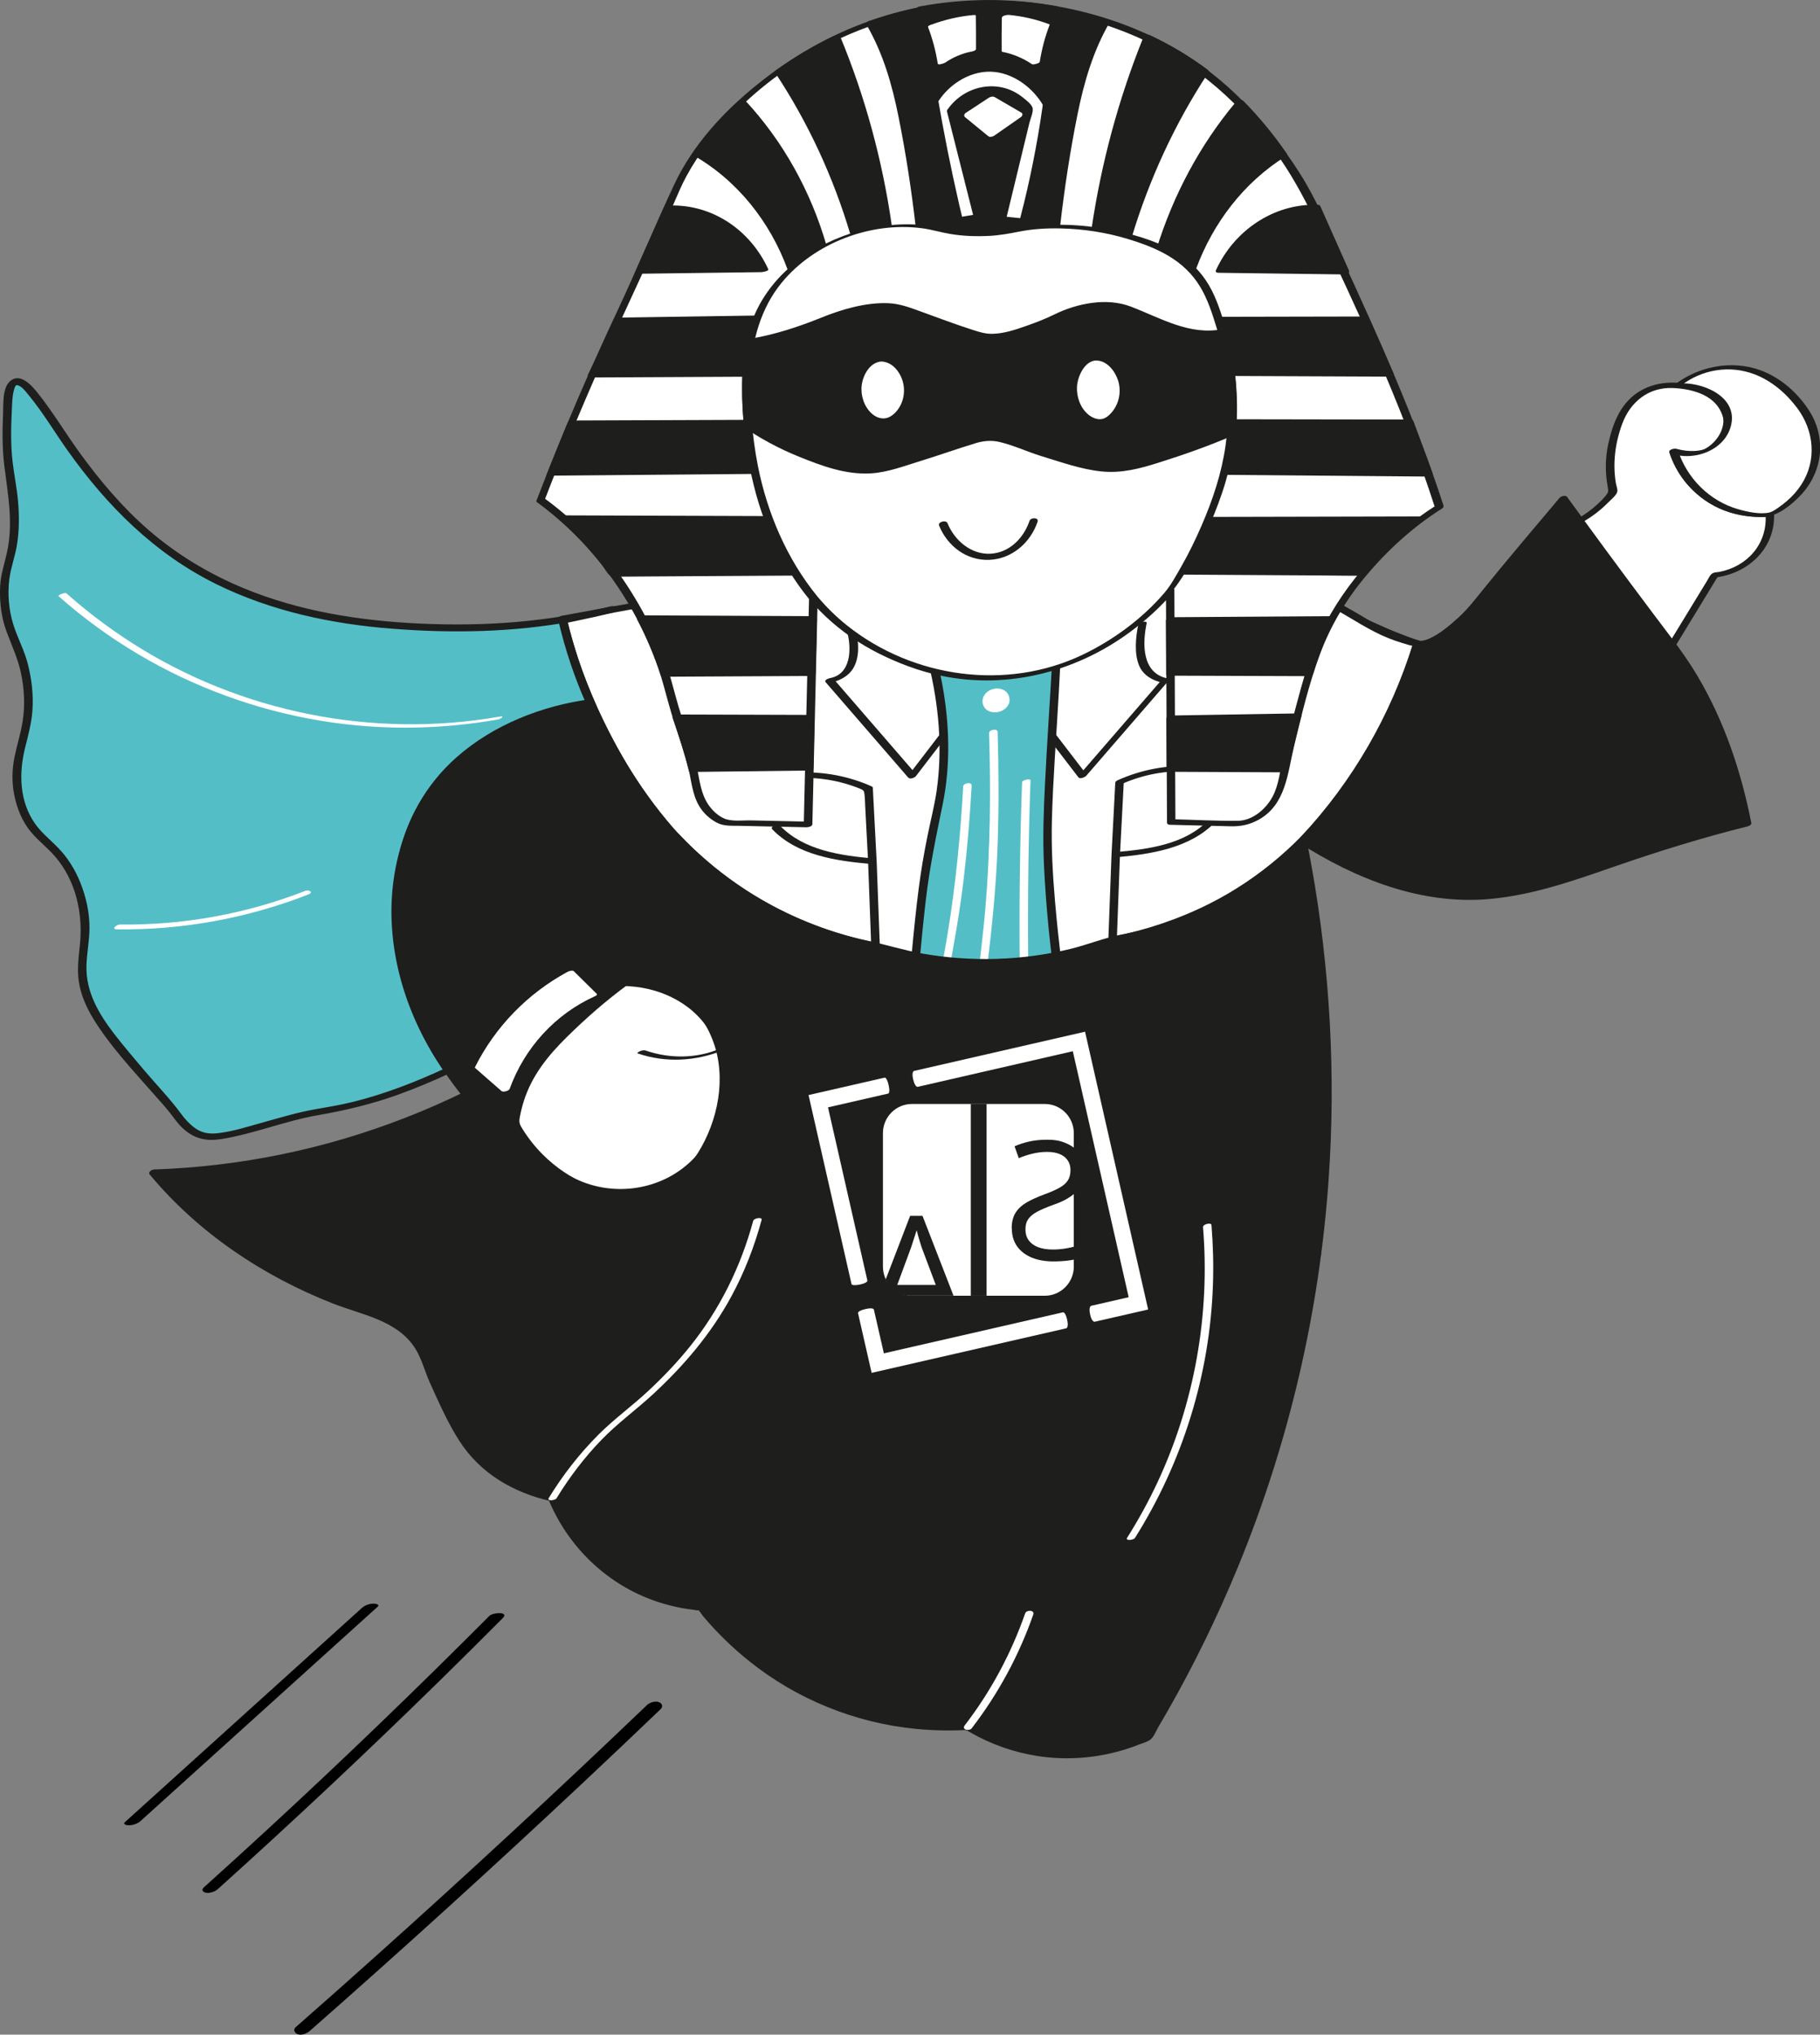 <?xml version="1.0" encoding="UTF-8"?>
<svg id="Calque_1" data-name="Calque 1" xmlns="http://www.w3.org/2000/svg" viewBox="0 0 312.39 349.07">
  <rect x="0" y="0" width="312.39" height="349.07" fill="#808080" stroke="none"/>
  <defs>
    <style>
      .cls-1 {
        fill: #1e1e1c;
      }

      .cls-1, .cls-2, .cls-3, .cls-4 {
        stroke-width: 0px;
      }

      .cls-2 {
        fill: #54bec7;
      }

      .cls-3 {
        fill: #010101;
      }

      .cls-4 {
        fill: #fff;
      }
    </style>
  </defs>
  <g>
    <path class="cls-4" d="M226.04,215.1c-43.18,2.39-86.35,4.78-129.53,7.17,0-38.7,0-77.39,0-116.09,80.52-14.95,108.96-15.49,116.09-11.27,7.04,4.16,14.56,7.48,21.53,11.76.62.38,2.58,1.61,5.44,2.65,1.61.59,2.95.91,3.72,1.08-1.44,4.69-3.62,10.34-6.98,16.4-4.19,7.56-8.88,13.31-12.78,17.41.84,23.63,1.68,47.26,2.52,70.88Z"/>
    <path class="cls-1" d="M226.11,214.55c-16.86.93-33.71,1.87-50.57,2.8-16.77.93-33.54,1.86-50.32,2.79-9.55.53-19.1,1.06-28.65,1.59l.67.49c0-30.23,0-60.45,0-90.68,0-8.47,0-16.94,0-25.41l-.6.56c15.71-2.91,31.44-5.68,47.24-8.08,10.98-1.67,22-3.19,33.06-4.26,7.11-.69,14.26-1.24,21.4-1.17,3.8.04,7.87.15,11.49,1.24,2.92.88,5.41,2.76,8.18,4.23,3.82,2.03,7.7,3.96,11.48,6.06,2.91,1.62,5.67,3.51,8.78,4.76,1.54.62,3.13,1.09,4.75,1.46l-.45-.63c-3.83,12.36-10.4,23.76-19.24,33.21-.6.64-.56.83-.53,1.74.04,1,.07,2,.11,3,.07,2,.14,3.99.21,5.99.14,3.83.27,7.65.41,11.48.27,7.65.54,15.31.82,22.96.31,8.82.63,17.64.94,26.46.03.77,1.49.56,1.47-.1-.55-15.47-1.1-30.95-1.65-46.42-.27-7.65-.54-15.31-.82-22.96-.01-.41-.15-1.06.04-1.45.12-.24.48-.51.66-.71.38-.41.76-.83,1.13-1.25,1.01-1.14,1.99-2.31,2.94-3.51,1.99-2.51,3.84-5.13,5.54-7.84,4-6.36,7.13-13.24,9.35-20.41.11-.36-.11-.55-.45-.63-3.14-.7-6.1-1.95-8.84-3.62-3.77-2.29-7.67-4.33-11.58-6.36-3.42-1.78-6.77-3.67-10.15-5.52-.51-.28-1.03-.51-1.58-.71-3.44-1.23-7.28-1.42-10.9-1.53-6.71-.2-13.44.25-20.13.83-10.64.93-21.24,2.33-31.81,3.89-15.18,2.23-30.31,4.83-45.41,7.58-2.25.41-4.5.82-6.75,1.24-.23.04-.6.29-.6.56,0,30.23,0,60.45,0,90.68,0,8.47,0,16.94,0,25.41,0,.37.35.51.67.49,16.86-.93,33.71-1.87,50.57-2.8,16.77-.93,33.54-1.86,50.32-2.79,9.55-.53,19.1-1.06,28.65-1.59.83-.05,1.11-1.14.12-1.08Z"/>
  </g>
  <g>
    <path class="cls-4" d="M146.18,108.35c.47,1.68.4,3.06.29,3.91-.12.85-.23,1.69-.8,2.53-1.01,1.49-2.71,1.86-3.27,1.96,4.72,5.45,9.44,10.9,14.16,16.35,4.69-6.12,9.39-12.24,14.08-18.36"/>
    <path class="cls-1" d="M145.45,108.54c.72,2.82.62,7.12-2.96,7.79-.22.04-1.1.32-.77.71,4.72,5.45,9.44,10.9,14.16,16.35.32.36,1.11.05,1.35-.26,4.69-6.12,9.39-12.24,14.08-18.36.4-.53-1.05-.44-1.35-.05-4.69,6.12-9.39,12.24-14.08,18.36l1.35-.26c-4.72-5.45-9.44-10.9-14.16-16.35l-.77.71c1.63-.31,3.26-1.06,4.15-2.53,1.12-1.85.97-4.47.45-6.49-.13-.52-1.58-.14-1.45.39h0Z"/>
  </g>
  <g>
    <path class="cls-4" d="M196.11,107.02c-.41,1.78-.41,3.26-.34,4.24.11,1.47.18,2.52.91,3.53,1.02,1.44,2.65,1.84,3.27,1.96-4.72,5.45-9.44,10.9-14.16,16.35-4.69-6.12-9.39-12.24-14.08-18.36"/>
    <path class="cls-1" d="M195.39,107.12c-.46,2.15-.74,5,.14,7.09.69,1.64,2.29,2.55,3.97,2.9l-.22-.35c-4.72,5.45-9.44,10.9-14.16,16.35l1.34-.28c-4.69-6.12-9.39-12.24-14.08-18.36-.27-.35-1.66.14-1.35.54,4.69,6.12,9.39,12.24,14.08,18.36.26.34,1.13-.04,1.34-.28,4.72-5.45,9.44-10.9,14.16-16.35.17-.19-.05-.32-.22-.35-4.41-.9-4.32-5.95-3.57-9.48.1-.47-1.35-.24-1.44.21h0Z"/>
  </g>
  <path class="cls-1" d="M95.79,106.37c4.96,20.52,17.21,40.26,36.32,50.17,5.58,2.9,11.58,4.94,17.74,6.16.3.06,1.18-.04,1.16-.51-.18-4.84-.36-9.67-.54-14.51-.01-.27-.21-.37-.46-.39-5.63-.5-12-1.36-16.11-5.62-.4-.42-1.78.14-1.34.6,4.33,4.49,10.97,5.43,16.91,5.95.39.03,1.02-.19.99-.66-.22-4.15-.43-8.29-.65-12.44-.03-.08-.08-.15-.16-.19-4.09-1.83-8.48-2.62-12.95-2.38-.77.04-1.16.98-.16.93,3.77-.2,7.55.4,11.05,1.82.77.31.72.45.82,1.21.06.49.05,1,.08,1.49.06,1.16.12,2.32.18,3.48.11,2.16.23,4.31.34,6.47l.99-.66c-5.63-.5-12-1.36-16.11-5.62-.4-.42-1.78.14-1.34.6,4.33,4.49,10.97,5.43,16.91,5.95l-.46-.39c.18,4.84.36,9.67.54,14.51l1.16-.51c-11.79-2.34-22.84-7.78-31.58-16.09-6.62-6.29-11.53-13.91-15.51-22.07-2.76-5.65-4.91-11.57-6.39-17.69-.14-.58-1.59-.21-1.45.39h0Z"/>
  <path class="cls-1" d="M242.55,110.48c-5.75,18.5-17.41,35.77-35.06,44.61-5.26,2.63-10.86,4.49-16.63,5.64l.84.34c.18-4.84.36-9.67.54-14.51l-.81.53c6.03-.53,12.79-1.52,17.19-6.08.61-.63-.8-.7-1.18-.31-4.04,4.19-10.3,5-15.84,5.49l.64.37c.22-4.15.43-8.29.65-12.44l-.43.42c3.75-1.68,7.79-2.41,11.89-2.19.61.03,1.52-.86.54-.91-4.49-.24-8.93.57-13.03,2.41-.15.07-.42.23-.43.42-.22,4.15-.43,8.29-.65,12.44-.02.34.38.4.64.37,6.03-.53,12.79-1.52,17.19-6.08.61-.63-.8-.7-1.18-.31-4.04,4.19-10.3,5-15.84,5.49-.25.02-.8.2-.81.53-.18,4.84-.36,9.67-.54,14.51-.02.44.56.39.84.34,11.08-2.2,21.53-7.1,30.1-14.49,7.09-6.12,12.55-13.79,16.78-22.1,2.4-4.72,4.48-9.58,6.05-14.64.18-.57-1.29-.39-1.46.15h0Z"/>
  <g>
    <path class="cls-2" d="M105.03,104.54c-6.68,1.7-16.51,3.5-28.43,3.17-10.5-.3-32.59-.92-50.09-15.04-14.61-11.79-20.64-28.64-24.03-27.1-1.06.48-1.14,2.73-1.29,7.24-.28,7.97,1.3,9.96,1.29,16.34,0,7.5-2.19,7.69-1.66,14.11.47,5.8,2.31,6.25,3.51,12.07,2.22,10.74-3.15,13.44-.92,21.91,2.05,7.79,6.84,6.43,9.98,15.22,3.37,9.43-1.68,12.26,2.4,20.42,1.56,3.11,4.3,6.34,9.8,12.81,1.89,2.22,3.74,4.12,4.89,5.76.14.2.59.85,1.33,1.58,0,0,.87.85,1.78,1.4,1.84,1.11,4.78.41,6.13.08,3.64-.91,5.47-1.36,8.76-2.34,4.02-1.19,6.22-1.37,9.23-1.95,4.32-.83,10.64-2.58,19.28-6.6-2.85-4.07-9.31-14.53-8.78-28.69.13-3.5.45-9.98,4.13-16.59,8.24-14.8,26.17-17.44,28.99-17.82-1.14-2.55-2.26-5.43-3.25-8.63-.59-1.9-1.07-3.72-1.47-5.45,1.64-.33,3.31-.68,5.01-1.07,1.15-.26,2.29-.53,3.41-.81Z"/>
    <path class="cls-1" d="M104.89,104.01c-10.85,2.74-21.9,3.5-33.06,2.96-10.21-.49-20.43-2.11-29.92-6.02-5.97-2.46-11.56-5.81-16.44-10.05-4.47-3.88-8.3-8.41-11.77-13.19-2.43-3.35-4.57-6.93-7.13-10.17-1.02-1.29-3.08-3.75-4.88-2.11-1.3,1.19-1.09,3.88-1.16,5.44-.13,3.02-.16,6.02.21,9.02.63,5.03,1.58,9.91.44,14.96-.42,1.89-1.04,3.7-1.15,5.65-.14,2.61.17,5.36,1.08,7.82s1.97,4.66,2.5,7.2c.57,2.75.71,5.55.26,8.33-.33,2.06-.98,4.04-1.39,6.08-.43,2.15-.46,4.33-.03,6.48.47,2.3,1.36,4.54,2.88,6.35,1.26,1.5,2.84,2.69,4.12,4.18,3.62,4.2,4.84,9.9,4.25,15.3-.22,2.06-.48,4.11-.17,6.18.34,2.23,1.27,4.35,2.43,6.27,2.81,4.61,6.66,8.73,10.21,12.76,1.01,1.15,2.06,2.28,3.01,3.48.69.88,1.29,1.79,2.11,2.56,1.97,1.87,4.05,2.35,6.7,1.93,5.63-.9,10.98-3.13,16.6-4.1,4.68-.81,9.21-1.89,13.69-3.5,3.07-1.1,6.07-2.37,9.03-3.74.28-.13.54-.49.33-.79-6.6-9.47-9.67-20.85-8.44-32.35.75-7.01,3.53-13.64,8.48-18.72,3.75-3.85,8.49-6.65,13.49-8.55,3.25-1.23,6.66-2.13,10.1-2.59.29-.04.97-.32.78-.76-2.01-4.54-3.58-9.25-4.72-14.08l-.58.73c2.82-.57,5.62-1.19,8.42-1.87.91-.22.62-1.29-.29-1.07-2.79.68-5.6,1.31-8.42,1.87-.32.06-.66.38-.58.73,1.13,4.83,2.71,9.54,4.72,14.08l.78-.76c-8.31,1.1-16.71,4.39-23.03,9.98-5.26,4.65-8.75,10.85-10.11,17.73s-1.05,13.78.66,20.36c1.49,5.7,4.05,11.11,7.42,15.94l.33-.79c-5.2,2.41-10.57,4.52-16.15,5.89-2.16.53-4.34.89-6.52,1.27-2.84.5-5.57,1.33-8.34,2.09s-5.46,1.67-8.22,1.99c-1.62.19-2.94-.05-4.24-1.09-.79-.63-1.45-1.37-2.05-2.18-1.96-2.66-4.29-5.05-6.42-7.57-1.73-2.04-3.47-4.08-5.11-6.2-2.64-3.43-4.89-7.22-4.76-11.7.06-2.13.5-4.22.52-6.36.02-2.7-.56-5.35-1.56-7.86-.92-2.31-2.21-4.37-3.96-6.14-1.3-1.32-2.76-2.48-3.83-4.01-2.7-3.85-2.79-8.67-1.69-13.06.52-2.07,1.07-4.12,1.24-6.25.21-2.73-.12-5.51-.8-8.15-.6-2.33-1.77-4.43-2.48-6.72-.77-2.47-1.01-5.24-.67-7.81.25-1.92.94-3.74,1.27-5.64.44-2.57.44-5.23.2-7.83-.2-2.23-.66-4.42-.92-6.63-.35-3-.27-6-.12-9.01.05-1.06.06-2.2.34-3.23.07-.25.14-.62.34-.81.15-.14.07-.09.18-.08.77.04,1.58,1.19,2.02,1.71,2.47,2.98,4.46,6.37,6.7,9.52,6.78,9.53,14.97,17.72,25.56,22.93,9.38,4.61,19.75,6.82,30.12,7.62,10.36.81,20.78.63,31.02-1.26,2.31-.42,4.59-.93,6.87-1.5.91-.23.62-1.3-.29-1.07Z"/>
  </g>
  <path class="cls-4" d="M10.06,102.29c16.93,14.97,39.16,23.11,61.76,22.52,4.57-.12,9.13-.58,13.63-1.37.56-.1,1.3-.67.28-.49-21.71,3.79-44.43-.73-63.01-12.6-3.98-2.55-7.76-5.4-11.3-8.54-.27-.24-1.55.32-1.37.48h0Z"/>
  <path class="cls-4" d="M20.01,159.44c11.26.15,22.44-1.89,32.93-5.99.94-.37.09-.86-.57-.6-10.12,3.95-20.93,5.9-31.79,5.76-.55,0-1.54.81-.56.83h0Z"/>
  <g>
    <path class="cls-1" d="M115.87,143.42c-.64,1.54-2.65,5.8-7.41,8.57-3.02,1.76-5.9,2.18-7.55,2.29.06,1.74.38,4.6,1.79,7.78,1.42,3.21,3.32,5.37,4.57,6.59,1.36-.22,4.24-.49,7.45.8,3.86,1.55,5.86,4.41,6.66,5.59,5,7.39,1.9,16.51,1.49,17.66-.79,2.2-3.11,8.71-9.64,11.37-7.23,2.96-14.16-1.03-16.19-2.2-5.03-2.89-7.64-7.04-8.74-9.08-.71.03-2.07-.01-3.58-.7-1.35-.61-2.23-1.47-2.68-2-1.38-1.54-3.18-3.72-5.05-6.5-1.7-2.54-4.91-7.39-6.97-14.16-1.07-3.5-2.95-9.92-1.79-18.16.45-3.19,1.79-11.83,8.64-19.16,3.85-4.11,7.92-6.18,10.53-7.48,5.55-2.76,10.61-3.75,13.93-4.15,1.33,3.15,3.03,6.65,5.23,10.31,3.08,5.14,6.35,9.32,9.3,12.61Z"/>
    <path class="cls-1" d="M115.16,143.56c-2.41,5.73-7.62,9.99-13.93,10.46-.19.01-1.06.16-1.05.46.16,3.75,1.27,7.42,3.29,10.59.77,1.22,1.68,2.35,2.68,3.39.43.45.5.48,1.1.41.8-.09,1.59-.15,2.39-.12,7.34.29,12.7,6.6,13.64,13.55.59,4.37-.26,8.86-2.05,12.86-1.14,2.54-2.73,4.92-4.89,6.71-3.47,2.89-7.9,3.55-12.21,2.48-6.4-1.59-11.97-5.98-15.12-11.74-.04-.08-.18-.08-.25-.08-3.69.09-5.87-2.31-7.99-4.94-1.83-2.28-3.5-4.7-5.02-7.2-3.1-5.13-5.32-10.81-6.46-16.7-2.38-12.26,1.19-26.12,11.03-34.28,5.78-4.79,13.27-7.74,20.67-8.64l-.4-.07c3.56,8.39,8.47,16.13,14.54,22.92.28.32,1.51-.32,1.45-.39-6.07-6.8-10.97-14.54-14.54-22.92-.05-.12-.31-.08-.4-.07-6.34.77-12.42,2.87-17.94,6.07-6.29,3.65-11.18,9.21-13.87,15.98-4.61,11.59-2.88,24.64,2.8,35.54,1.29,2.48,2.79,4.85,4.4,7.13,1.07,1.52,2.21,2.98,3.42,4.39.89,1.04,1.77,2.02,2.98,2.7.79.44,1.66.75,2.56.9.49.09,1.34,0,1.69.28.3.25.51.88.72,1.21.34.53.7,1.05,1.08,1.56,1.91,2.54,4.3,4.65,7.05,6.23,5.2,2.98,11.29,4.28,17.01,1.94,4.86-1.98,8.02-6.2,9.8-11,1.57-4.24,2.11-9.03.95-13.43-1.62-6.16-6.79-11.09-13.28-11.51-1.21-.08-2.42,0-3.62.19h.54c-3.85-3.79-6.09-8.93-6.32-14.33l-1.05.46c7.01-.52,13.25-4.74,15.99-11.26.08-.18-1.28-.08-1.42.27Z"/>
  </g>
  <g>
    <path class="cls-4" d="M82.25,182.97c1.22-2.45,3.25-5.86,6.54-9.27,3.29-3.4,6.63-5.54,9.03-6.83,1.31,1.29,2.62,2.58,3.93,3.88-2.21.98-5.96,2.99-9.42,6.83-3.17,3.53-4.77,7.11-5.56,9.33-1.5-1.31-3.01-2.63-4.51-3.94Z"/>
    <path class="cls-4" d="M82.96,182.85c3.35-6.7,8.69-12.28,15.28-15.85l-1.11.13c1.31,1.29,2.62,2.58,3.93,3.88l.25-.39c-7.07,3.17-12.64,9.12-15.27,16.41l1.4-.37c-1.5-1.31-3.01-2.63-4.51-3.94-.32-.28-1.64.27-1.36.52,1.5,1.31,3.01,2.63,4.51,3.94.28.25,1.27-.03,1.4-.37,2.55-7.05,7.84-12.85,14.69-15.92.12-.05.41-.24.25-.39-1.31-1.29-2.62-2.58-3.93-3.88-.23-.23-.9.01-1.11.13-6.82,3.7-12.38,9.4-15.86,16.35-.14.28,1.24.16,1.44-.23Z"/>
  </g>
  <g>
    <path class="cls-4" d="M107.27,168.65c-3.74,2.71-6.63,5.27-8.67,7.23-4.06,3.9-6.89,6.67-8.77,11.24-.94,2.29-1.35,4.32-1.54,5.68,1.08,1.97,2.83,4.53,5.58,6.87,1.33,1.13,4.71,3.93,9.88,4.99,1.15.24,2.72.55,4.79.39,1.12-.09,5.54-.55,9.33-4.04,1.66-1.53,2.53-3.03,3.24-4.24.59-1.02,2.35-4.24,2.88-8.87.24-2.12.61-5.32-.75-9.1-.58-1.61-1.95-5.28-5.77-7.85-4.34-2.93-8.92-2.47-10.2-2.3Z"/>
    <path class="cls-1" d="M106.8,168.36c-3.64,2.65-7.01,5.58-10.22,8.71-2.96,2.89-5.73,5.94-7.35,9.8-.42,1.01-.78,2.05-1.07,3.11-.22.8-.7,2.05-.59,2.89.08.62.71,1.36,1.05,1.88.63.96,1.32,1.87,2.07,2.74,2.18,2.5,4.93,4.65,7.94,6.05,6.64,3.09,14.54,2.71,20.02-2.51,5.09-4.84,7.38-13.46,5.95-20.23-.8-3.77-2.78-7.39-5.86-9.75s-7.4-3.4-11.38-2.88c-.76.1-1.15,1.09-.16.96,3.3-.43,6.71.26,9.52,2.08s4.61,4.5,5.72,7.54c2.27,6.21.79,13.58-2.66,19.07-2.11,3.36-5.47,5.68-9.35,6.5-3.2.68-6.58.08-9.59-1.11-2.86-1.13-5.45-2.93-7.63-5.09-1.34-1.33-2.52-2.82-3.52-4.42-.49-.78-.65-1.13-.47-2.04.18-.96.42-1.92.72-2.85,1.4-4.37,4.18-7.77,7.4-10.94s6.7-6.23,10.42-8.94c.79-.58-.41-.96-.94-.57Z"/>
  </g>
  <path class="cls-1" d="M109.44,180.72c4.85,1.67,10.13,1.36,14.85-.61.18-.08.43-.21.19-.34s-.79.1-1.01.19c-4.01,1.67-8.56,1.68-12.66.27-.29-.1-.65,0-.93.1-.05.02-.65.31-.44.38h0Z"/>
  <g>
    <path class="cls-1" d="M234.13,106.67c.95.42,2.98,1.33,4.13,1.84,3.81,1.7,4.22,1.88,5.02,1.89,2.08.02,3.66-1.19,5.86-2.87,2.34-1.78,3.79-3.51,3.97-3.74,3.24-4.1,8.36-10.21,15.17-18.27,3.47,4.79,8.72,11.98,15.37,20.82,2.92,3.88,3.58,4.71,4.49,6.01,4.1,5.86,8.97,15,11.71,29.01-9.03,2.24-16.26,4.58-21.26,6.33-16.08,5.63-18.52,5.6-21.89,5.99-7.06.81-18.31.09-33.17-9.48,3.9-4.11,8.59-9.86,12.78-17.41,3.36-6.05,5.54-11.71,6.98-16.4h0s-2.75-.97-5.02-1.89c-1.03-.42-2.45-1.03-4.13-1.84Z"/>
    <path class="cls-1" d="M233.56,107.04c2.64,1.18,5.26,2.52,7.98,3.5,2.05.74,4.16-.04,5.91-1.19,5.12-3.35,8.52-8.28,12.38-12.92,3-3.6,6.02-7.18,9.04-10.76l-1.26.15c5.51,7.61,11.1,15.16,16.77,22.66,3.98,5.27,7.43,10.68,9.96,16.82,2.16,5.24,3.69,10.71,4.79,16.27l.62-.59c-6.7,1.67-13.34,3.61-19.87,5.85-5.32,1.83-10.63,3.75-16.07,5.18-6.13,1.61-12.57,1.96-18.8.75-7.51-1.46-14.5-4.81-20.91-8.91l.02.52c9.14-9.66,15.96-21.33,19.9-34.04.06-.19-.15-.29-.29-.34-3.06-1.08-6.09-2.27-9.02-3.68-.46-.22-1.78.43-1.14.74,3.02,1.45,6.13,2.67,9.29,3.78l-.29-.34c-3.88,12.53-10.61,24.05-19.62,33.58-.16.17-.2.38.02.52,9.71,6.21,21.03,10.71,32.74,9.64,7.41-.67,14.42-3.14,21.41-5.57,7.53-2.61,15.12-4.96,22.86-6.89.25-.06.68-.28.62-.59-1.75-8.86-4.66-17.53-9.3-25.31-1.37-2.3-2.91-4.47-4.53-6.61-3.15-4.17-6.28-8.34-9.39-12.54-2.82-3.81-5.62-7.64-8.41-11.48-.25-.34-1.04-.11-1.26.15-4.35,5.15-8.71,10.29-12.96,15.52-1.42,1.75-2.76,3.53-4.44,5.05-1.45,1.31-3.12,2.76-4.92,3.57-.82.37-1.7.56-2.57.32-1.22-.35-2.4-.99-3.55-1.51-1.52-.68-3.04-1.35-4.56-2.03-.47-.21-1.78.46-1.14.74Z"/>
  </g>
  <g>
    <path class="cls-4" d="M271.07,89.37c.88-.49,1.91-1.14,2.97-2.03,1.24-1.03,2.17-2.08,2.85-2.96-.42-1.72-.96-4.95,0-8.75.61-2.43,1.5-6,4.81-8.09,3.53-2.23,7.45-1.28,8.91-.92,1.56.38,3.46.84,4.79,2.63.95,1.27,1.69,3.31,1.09,5.06-.91,2.63-4.83,4.41-9.23,3.13.49,1.55,1.54,4.09,3.84,6.36,4.92,4.87,11.51,4.52,12.7,4.44.07,1.1.03,3.08-1.04,5.12-2.43,4.63-7.89,5.28-8.43,5.33-2.45,4.02-4.9,8.03-7.35,12.05-3.23-4.26-6.47-8.57-9.7-12.94-2.08-2.81-4.15-5.62-6.19-8.41Z"/>
    <path class="cls-1" d="M271.54,89.63c1.63-.92,3.13-2.04,4.44-3.37.43-.44,1.42-1.24,1.6-1.84.13-.43-.14-1.05-.22-1.5-.59-3.43-.12-6.97,1.09-10.23,1.4-3.78,4.56-6.3,8.71-6.12,3.09.14,6.86,1.06,8.25,4.11.87,1.9.75,4.06-.95,5.42-1.9,1.52-4.53,1.5-6.77.89-.31-.08-1.32.12-1.16.62,2.39,7.41,9.57,11.58,17.17,11.06l-.64-.26c.26,4.96-3.19,8.79-7.94,9.7-.34.07-.78.05-1.1.21-.51.25-.74.89-1.02,1.34-.42.69-.84,1.39-1.27,2.08-1.82,2.98-3.63,5.96-5.45,8.93l1.35-.26c-5.36-7.07-10.66-14.19-15.89-21.36-.32-.45-1.72.07-1.34.59,5.23,7.17,10.53,14.29,15.89,21.36.29.39,1.14.09,1.35-.26,2.45-4.02,4.9-8.03,7.35-12.05l-.77.41c5.79-.61,10.59-5.03,10.28-11.09-.01-.26-.48-.27-.64-.26-7.11.49-13.69-3.7-15.89-10.54l-1.16.62c3.34.9,8.02.51,10-2.78,1.04-1.73.63-3.89-.36-5.55s-2.66-2.6-4.51-3.12c-3.43-.96-7.13-1.2-10.33.64-3.37,1.93-4.77,5.51-5.56,9.13-.53,2.43-.55,4.97-.09,7.41.13.7.13.89-.34,1.47-.44.54-.95,1.04-1.46,1.51-1.08.99-2.27,1.83-3.55,2.55-.85.48.4.81.92.52Z"/>
  </g>
  <g>
    <path class="cls-4" d="M287.88,66.14c.95-.75,4.48-3.35,9.53-3.13,5.52.24,8.95,3.65,9.93,4.66,1.23,1.27,4.71,4.84,4.37,9.96-.29,4.5-3.42,8.55-7.93,10.59-1.24.13-6.1.5-10.71-2.79-3.97-2.83-5.4-6.69-5.82-8.01.35.14,3.42,1.29,6.23-.5,1.59-1.01,3.36-3.15,3-5.56-.29-1.94-1.81-3.09-2.55-3.65-2.43-1.84-5.2-1.66-6.05-1.57Z"/>
    <path class="cls-1" d="M288.45,66.21c3.61-2.82,8.4-3.64,12.71-1.99,2.94,1.12,5.45,3.28,7.32,5.79,2.91,3.89,3.4,8.99.7,13.14-.69,1.06-1.54,2.01-2.5,2.83-.77.65-2.2,1.74-2.88,1.92-1.6.42-3.87-.09-5.4-.52-4.95-1.4-8.83-5.29-10.41-10.15l-1.31.51c3.96,1.52,9.53-.45,10.48-4.93,1.05-4.96-5.25-7.39-9.15-7.01-.65.06-1.25.77-.23.67,3.14-.3,7.47,1.6,7.99,5.08.32,2.2-1.22,4.42-3.09,5.44-1.47.79-3.3.7-4.82.12-.24-.09-1.45.08-1.31.51,1.58,4.85,5.43,8.77,10.33,10.29,2.01.62,4.15.87,6.25.71s4.41-2.06,5.86-3.57c3.86-4.02,4.57-9.83,1.56-14.56-1.95-3.07-4.93-5.7-8.36-6.96-4.97-1.83-10.72-.69-14.85,2.54-.61.48.83.39,1.14.14Z"/>
  </g>
  <path class="cls-4" d="M120.09,276.18c.57,0,1.53-.86.55-.86-.57,0-1.53.86-.55.86h0Z"/>
  <path class="cls-3" d="M24.1,312.44c13.56-12.25,27.12-24.51,40.69-36.76.51-.46-.44-.57-.71-.56-.66.02-1.44.27-1.93.71-13.56,12.26-27.12,24.51-40.69,36.76-.51.46.44.57.71.56.66-.02,1.44-.27,1.93-.71h0Z"/>
  <path class="cls-3" d="M37.33,324.15c13.07-11.76,25.89-23.79,38.44-36.1,3.53-3.46,7.04-6.94,10.52-10.44,1.16-1.16-1.68-1-2.3-.38-12.39,12.43-25.03,24.6-37.94,36.5-3.66,3.37-7.33,6.72-11.03,10.04-.46.42-.31.77.25.93.6.17,1.59-.14,2.05-.55h0Z"/>
  <path class="cls-3" d="M53.15,348.45c15.94-14.01,31.66-28.28,47.13-42.8,4.39-4.12,8.76-8.26,13.11-12.42.48-.46.25-1.03-.33-1.22-.67-.23-1.56.08-2.05.55-15.38,14.71-31,29.16-46.86,43.35-4.44,3.98-8.9,7.93-13.38,11.86-.51.44-.23,1.03.33,1.22.69.24,1.53-.09,2.05-.55h0Z"/>
  <g>
    <g>
      <path class="cls-2" d="M160.11,113.67c1.07,4.25,2.26,10.83,1.7,18.8-.39,5.49-1.29,6.89-2.73,15.31-.93,5.45-1.49,11.61-2.57,23.69-.5,5.58-1.13,13.04-1.76,21.91.9,1.07,6.18,7.15,15.24,7.73,9.4.6,15.56-5.18,16.52-6.12-3.12-14.6-4.73-26.32-5.61-34.48-1.2-11.1-1.15-16.4-1.12-18.05.05-3.14.3-9.79.8-16.11.07-.88.25-4.44.52-9.35.05-.97.14-2.63.19-3.57-1.35.34-3.09.71-5.13.95-2.28.27-4.01.28-5.25.28-3.23,0-5.74-.3-7.67-.53-1.29-.16-2.37-.32-3.13-.45Z"/>
      <path class="cls-1" d="M159.39,113.86c1.76,7.09,2.42,14.61,1.37,21.86-.38,2.57-1.04,5.09-1.55,7.64-.61,2.98-1.12,5.98-1.51,9-.9,6.96-1.44,13.97-2.06,20.96-.33,3.77-.65,7.55-.94,11.33-.18,2.29-.35,4.58-.52,6.87-.05.65-.32,1.6-.05,2.18.11.23.4.46.57.64,3.78,4.07,9.07,6.69,14.61,7.12,5.97.47,11.97-1.54,16.59-5.31.35-.29,1.15-.77,1.32-1.22.23-.59-.4-2.16-.53-2.79-.24-1.17-.48-2.33-.7-3.5-.83-4.23-1.59-8.48-2.26-12.74-1.12-7.04-2.03-14.12-2.64-21.22-.4-4.65-.66-9.3-.54-13.97.19-7.17.77-14.33,1.16-21.49.11-1.97.22-3.94.32-5.91.02-.39-.59-.29-.81-.24-6.8,1.7-13.79,1.33-20.64.21-.43-.07-1.7.62-.9.75,7.23,1.18,14.56,1.49,21.72-.29l-.81-.24c-.38,7.03-.89,14.06-1.23,21.09-.23,4.55-.39,9.1-.18,13.66.68,14.54,2.98,29.08,5.88,43.32.21,1.03.51,2.07.65,3.1.15,1.11.25-.01.15.29-.01.04-.08.05-.09.09-.05.1-.24.22-.32.3-.66.59-1.37,1.15-2.1,1.65-2.54,1.75-5.45,2.99-8.5,3.49-6.54,1.06-13.17-1.3-17.91-5.83-.4-.38-1.17-.94-1.39-1.47-.28-.65.11-2.09.17-2.84.08-1.08.16-2.17.25-3.25.3-3.92.62-7.84.96-11.76.6-6.98,1.17-13.98,1.98-20.94.64-5.55,1.78-10.97,2.9-16.43,1.35-6.59,1.17-13.54,0-20.15-.26-1.46-.57-2.92-.93-4.36-.12-.47-1.57-.09-1.45.39Z"/>
    </g>
    <g>
      <path class="cls-4" d="M166.06,134.85c-.79,13.99-2.33,23.92-3.63,30.55-.48,2.44-1.57,7.63-2.42,14.87-.69,5.86-.96,10.71-1.08,13.92"/>
      <path class="cls-4" d="M165.33,134.92c-.48,8.43-1.29,16.84-2.66,25.17-1.1,6.68-2.56,13.27-3.37,20.01-.56,4.71-.93,9.43-1.11,14.17-.03.71,1.44.47,1.46-.13.31-8.46,1.25-16.9,2.8-25.22,1.14-6.08,2.26-12.13,2.98-18.29.62-5.26,1.05-10.55,1.35-15.84.04-.7-1.43-.47-1.46.13h0Z"/>
    </g>
    <g>
      <path class="cls-4" d="M170.5,125.66c.54,17.95-.43,30.01-1.48,37.85-.34,2.56-1.25,8.84-1.48,17.44-.18,6.71.12,12.21.4,15.82"/>
      <path class="cls-4" d="M169.77,125.73c.3,10.2.22,20.42-.68,30.59-.69,7.85-1.97,15.59-2.24,23.48-.2,5.72-.07,11.45.37,17.16.04.55,1.5.23,1.45-.39-.78-10.09-.55-20.25.71-30.29.9-7.19,1.62-14.34,1.86-21.58.22-6.37.18-12.75,0-19.12-.02-.67-1.47-.39-1.46.15h0Z"/>
    </g>
    <g>
      <path class="cls-4" d="M176.16,134.04c-.35,9.95-.51,20.33-.4,31.09.1,10.38.43,20.39.94,30.01"/>
      <path class="cls-4" d="M175.43,134.23c-.72,20.36-.54,40.75.54,61.1.02.3,1.47.05,1.45-.39-1.08-20.35-1.26-40.74-.54-61.1,0-.27-1.43-.07-1.45.39h0Z"/>
    </g>
    <g>
      <ellipse class="cls-4" cx="171" cy="120.18" rx="1.6" ry="1.61"/>
      <path class="cls-4" d="M171.87,120.26c0,.15-.02.29-.06.43-.01.04-.03.08-.04.12,0,.02-.04.08,0,0-.04.08-.08.15-.12.22-.02.03-.05.06-.06.08-.03.07.09-.09,0,0-.05.05-.1.1-.15.14-.09.08.03-.03.03-.02,0,0-.1.06-.1.07-.1.06.04-.03.05-.03-.03,0-.11.04-.14.06-.09.05.19-.05.05-.02-.02,0-.16.03-.03.01s0,0-.03,0c-.03,0-.14.04-.04,0,.09-.03,0,0-.04,0-.01,0-.15-.02-.05,0s-.04,0-.05-.01c-.04,0-.08-.02-.12-.03-.13-.03.1.05-.02-.01-.03-.01-.05-.02-.08-.04-.06-.03-.12-.07-.18-.11-.11-.07.04.04-.02-.01-.03-.02-.05-.04-.08-.07-.06-.06-.12-.12-.17-.18-.04-.05-.08-.11-.12-.17.03.06,0,0,0-.01-.02-.04-.04-.08-.05-.12-.06-.14-.09-.29-.11-.44,0-.01,0-.11,0-.04,0-.03,0-.06,0-.09,0-.07.01-.15.03-.22s.03-.14.05-.21c0-.01.06-.14.01-.04.02-.04.04-.08.06-.11.03-.06.08-.12.11-.18.07-.11-.06.05,0,0,.03-.02.05-.05.07-.08s.05-.05.08-.07c.1-.09-.02.01-.02.01,0,0,.06-.04.07-.05.02-.02.05-.03.07-.04-.1.05-.12.06-.05.03.03-.01.05-.02.08-.03.14-.06-.18.04-.03.01.03,0,.06-.01.08-.02-.18.06-.12.02-.05.01.02,0,.09,0,.11,0-.06.04-.15,0-.03,0,.03,0,.09,0,.11,0-.09-.01-.1-.01-.03,0h.04s.08.03.12.04c.13.04-.1-.05.02.01.08.04.15.07.22.12.02.01.05.03.07.05-.09-.06.05.04.06.06.05.05.1.1.14.15.05.06.1.13.14.2-.04-.07.02.05.02.05.02.04.03.08.05.12.03.08.05.16.07.25,0,.03.01.06.01.09,0,.02.01.17.01.11,0,.13.03.21.15.28.13.07.34.08.48.06.19-.03.39-.08.55-.19.1-.07.27-.19.27-.32,0-.43-.11-.8-.36-1.15s-.6-.56-.99-.69c-.92-.32-2.13,0-2.77.75-.57.65-.7,1.54-.24,2.3.48.8,1.49,1.04,2.36.87,1.01-.19,2-.97,2.01-2.07,0-.32-.37-.38-.64-.35-.19.03-.39.08-.55.19-.1.07-.27.19-.27.32Z"/>
    </g>
  </g>
  <g>
    <path class="cls-1" d="M80.05,187.75c-6.55,3.21-14.86,6.62-24.76,9.21-11.13,2.91-21.05,3.95-28.93,4.21,4.45,5.39,8.7,8.93,11.69,11.14,9.73,7.17,19.93,10.99,19.93,10.99,6.34,2.37,10.36,2.91,13.49,7.08,1.34,1.78.96,2.15,3.3,7.23,2.58,5.58,4.39,9.51,7.34,12.64,1.83,1.94,5.63,5.21,12.74,6.77,1.05,2.56,4.06,8.96,11.09,13.7,5.88,3.96,11.65,4.81,14.42,5.03,0,0,0,0,0,.01,2.19,2.77,8.33,9.95,18.41,14.98,11.66,5.82,22.65,5.78,27.4,5.5,2.48,1.54,7.86,4.4,15.3,4.82,7.3.41,12.88-1.75,15.53-2.98,8.51-14.11,18.62-34.5,24.89-60.55,9.61-39.9,5.55-73.75,1.62-93.33-3.04,3.13-7.78,7.31-14.42,10.85-7.13,3.8-13.68,5.38-18.13,6.09-4.72,1.75-12.06,3.83-21.22,3.94-8.19.1-14.91-1.41-19.47-2.82-4.66-.88-11.39-2.68-18.7-6.69-7.31-4-12.46-8.7-15.72-12.16-.59,1.46-2.16,4.79-5.74,7.46-3.79,2.83-7.66,3.3-9.22,3.4.08,1.98.49,5.4,2.41,9.07,1.26,2.41,2.77,4.15,3.95,5.3,1.24,0,9.15.18,14.11,6.39,5.55,6.95,3.92,17.11-.83,22.96-2.91,3.59-6.63,5.12-8.5,5.72-6.24,2-11.5-.03-13-.64-7.02-2.84-10.04-8.79-10.75-10.28-.89-.02-2.93-.2-5.01-1.55-1.84-1.19-2.81-2.72-3.24-3.49Z"/>
    <path class="cls-1" d="M79.72,187.32c-13.3,6.5-27.65,10.77-42.35,12.49-3.64.43-7.29.7-10.95.83-.34.01-1.08.43-.72.86,8.3,9.99,19.47,17.46,31.54,22.17,4.91,1.92,10.91,2.83,13.99,7.61,1.13,1.76,1.68,3.98,2.53,5.88,1.54,3.4,3.06,6.89,5.08,10.03,3.63,5.65,9.3,8.89,15.77,10.37l-.48-.34c3.23,7.86,9.6,14.18,17.58,17.18,1.99.75,4.06,1.29,6.16,1.62.39.06.77.11,1.16.16.23.03,1.19.26.68-.09.38.27.72.89,1.02,1.25,2.36,2.79,5,5.35,7.85,7.64,8.17,6.55,18.12,10.58,28.54,11.62,1.88.19,3.77.28,5.66.28.72,0,1.44-.01,2.16-.04.98-.04.8-.09,1.56.35,3.58,2.06,7.53,3.45,11.62,4.08,4.98.77,10.14.37,14.96-1.12.8-.25,1.6-.53,2.38-.84.62-.24,1.53-.47,2.04-.9.56-.47.92-1.43,1.28-2.05.52-.89,1.04-1.78,1.56-2.68,4.57-8,8.62-16.29,12.13-24.81,8.73-21.21,14.02-43.81,15.59-66.7,1.23-17.83.23-35.81-2.91-53.4-.28-1.59-.59-3.18-.9-4.77-.12-.6-1.06-.3-1.33-.03-5.56,5.7-12.27,10.22-19.66,13.21-3.45,1.39-7.04,2.44-10.69,3.14-3.01.57-5.86,1.75-8.85,2.48-8.3,2.01-16.98,2.27-25.38.8-3.18-.56-6.23-1.53-9.38-2.2-3.65-.78-7.24-1.91-10.69-3.33-8.21-3.38-15.64-8.53-21.74-14.98-.34-.36-1.16-.26-1.36.23-2.39,5.84-7.88,9.96-14.2,10.41-.28.02-.81.24-.8.59.16,3.49,1.08,6.88,2.8,9.92.86,1.52,1.91,2.93,3.12,4.2.66.69,1,.71,1.88.76,5.82.35,11.46,3.21,14.28,8.48,3.25,6.08,2.16,14.14-1.91,19.57-4.32,5.76-12,8.02-18.84,6.03-5.46-1.59-10.04-5.56-12.48-10.69-.09-.19-.25-.33-.48-.34-3.31-.12-6.22-1.95-7.84-4.83-.32-.58-1.7-.03-1.33.64,1.76,3.14,5.07,5.13,8.66,5.26l-.48-.34c4.5,9.45,15.69,14.66,25.69,10.85,5.71-2.18,9.85-6.87,11.53-12.72s.74-12.93-3.76-17.55c-3.54-3.64-8.68-5.42-13.7-5.46l.6.22c-3.79-3.75-6.04-8.77-6.29-14.1l-.8.59c6.91-.49,13.09-4.89,15.71-11.31l-1.36.23c5.42,5.73,11.83,10.44,18.94,13.86,3.77,1.81,7.73,3.25,11.78,4.29,3.11.79,6.23,1.61,9.36,2.29,8.45,1.84,17.24,1.91,25.72.29,3.44-.66,6.65-1.84,10.01-2.78,1.53-.43,3.17-.6,4.72-.98,1.88-.46,3.73-1.01,5.55-1.66,8.63-3.05,16.44-8.08,22.83-14.63l-1.33-.03c2.05,10.23,3.39,20.6,3.96,31.02.77,13.91.21,27.9-1.71,41.7-2.17,15.59-6.08,30.93-11.63,45.65-4.35,11.53-9.7,22.68-15.95,33.3-.29.49-.54,1.13-.92,1.55-.19.21-.64.39-1.04.55-1.14.47-2.3.87-3.48,1.21-3.48.99-7.14,1.38-10.75,1.13-3.43-.24-6.79-1.04-9.97-2.35-1.13-.46-2.23-.99-3.29-1.58-.79-.44-1.31-.88-2.24-.84-13.03.57-25.87-3.42-36.08-11.61-2.09-1.68-4.07-3.51-5.9-5.47-.66-.71-1.31-1.44-1.93-2.19-.41-.49-.72-1.11-1.36-1.26-1.02-.23-2.12-.23-3.16-.43-1.57-.3-3.12-.74-4.63-1.29-3.51-1.29-6.74-3.26-9.52-5.76-2.2-1.99-4.09-4.33-5.62-6.88-.54-.89-1.03-1.81-1.47-2.76-.16-.35-.29-.72-.47-1.06-.3-.6-.59-.55-1.28-.72-5.22-1.3-10-3.99-13.24-8.35-3.56-4.8-5.59-10.58-7.92-16.02-1.88-4.4-6.43-6.24-10.66-7.68-10.09-3.44-19.8-8.49-27.87-15.51-2.78-2.41-5.33-5.08-7.68-7.91l-.72.86c14.96-.52,29.78-3.57,43.74-8.99,3.51-1.36,6.96-2.88,10.34-4.54.89-.43.1-1.23-.65-.87Z"/>
  </g>
  <path class="cls-4" d="M206.49,210.54c1.23,14.96-1.45,30.13-7.8,43.74-1.54,3.29-3.29,6.48-5.23,9.55-.35.55,1.1.41,1.35.02,8.18-12.99,12.86-28.03,13.38-43.39.12-3.44.03-6.88-.25-10.31-.04-.45-1.49-.15-1.45.39h0Z"/>
  <path class="cls-4" d="M166.8,296.49c4.53-5.89,8.1-12.48,10.55-19.49.28-.81-1.17-.85-1.39-.2-2.42,6.92-5.91,13.41-10.38,19.22-.57.74.79,1.04,1.23.47h0Z"/>
  <path class="cls-4" d="M95.53,257.04c2.2-3.59,4.75-6.96,7.68-9.99,2.77-2.87,5.98-5.18,8.9-7.88,5.27-4.86,9.96-10.38,13.39-16.7,2.27-4.18,3.99-8.61,5.23-13.2.14-.51-1.32-.3-1.45.18-2.12,7.84-5.72,15.15-10.8,21.49-2.17,2.71-4.57,5.22-7.11,7.6-2.81,2.63-5.93,4.87-8.65,7.59-3.27,3.28-6.12,6.93-8.53,10.88-.35.57,1.1.43,1.35.03h0Z"/>
  <g>
    <g>
      <path class="cls-4" d="M92.78,85.8c4.07-10.61,7.68-18.95,10.24-24.64,2.92-6.5,3.68-7.79,7.88-17.12,5.29-11.76,5.24-12.25,6.87-14.99,5.15-8.63,11.47-13.49,15.16-16.28,3-2.27,11.74-8.44,24.58-11.08,3.33-.68,13.01-2.38,25.2.23,5.45,1.17,17.11,3.82,28.06,13.79,5.74,5.23,9.3,10.66,11.47,14.02,1.42,2.2,2.67,4.35,9.22,18.77,8.15,17.94,10.37,23.73,11.47,26.68,1.82,4.88,3.19,8.96,4.1,11.76-3.02,1.9-7.02,4.85-11.06,9.27-2.05,2.25-5.47,6.04-8.4,11.98-2.13,4.31-3.12,8.07-5.12,15.6-1.03,3.88-1.76,7.16-2.25,9.5-.13.93-.5,2.8-1.81,4.58-2.09,2.83-5,3.33-5.7,3.43-3.89-.1-7.78-.19-11.66-.29-.06-13.23-.12-26.46-.18-39.69-1.85,2.18-13.01,14.9-31.05,14.95-17.21.05-28.14-11.48-30.19-13.73-.3,12.97-.6,25.94-.91,38.9-4.75-.1-9.49-.21-14.24-.31-.94-.37-2.31-1.09-3.39-2.55-1.19-1.61-1.45-3.36-1.54-3.91-.85-5.32-3.12-10.25-4.39-15.46-2.44-10.07-7.46-17.41-9.08-19.8-2.41-3.54-6.58-8.76-13.26-13.6Z"/>
      <path class="cls-1" d="M93.46,85.85c3.58-9.3,7.41-18.51,11.57-27.56,3.54-7.7,7.12-15.37,10.51-23.13.73-1.68,1.43-3.38,2.31-4.99,2.13-3.9,4.91-7.49,8.03-10.65,4.86-4.94,10.66-9.14,16.86-12.23,16.23-8.08,35.58-8.22,52.19-1.04,10.19,4.4,18.51,11.81,24.76,20.92,2.61,3.8,4.67,7.76,6.64,11.93,6.42,13.62,12.83,27.37,17.82,41.6.75,2.14,1.47,4.28,2.17,6.43l.26-.47c-8.37,5.3-15.67,13.04-19.94,22.02-1.89,3.97-3.05,8.23-4.18,12.47-.8,2.98-1.58,5.96-2.27,8.97-.49,2.16-.7,4.57-1.76,6.55-1.13,2.12-3.43,4.12-5.96,4.15-3.72.04-7.46-.18-11.18-.27l.46.39c-.06-13.23-.12-26.46-.18-39.69,0-.63-1.06-.4-1.32-.09-4.93,5.79-11.55,10.39-18.78,12.77-11.35,3.74-23.61,1.57-33.43-5.04-2.83-1.91-5.46-4.13-7.77-6.65-.3-.33-1.38-.15-1.4.37-.3,12.97-.6,25.94-.91,38.9l1-.54c-3.35-.07-6.71-.15-10.06-.22-1.41-.03-3.28.24-4.58-.32-1.22-.53-2.27-1.59-2.95-2.71-1.36-2.25-1.42-5.23-2.13-7.72-.84-2.95-1.91-5.82-2.77-8.76s-1.48-5.69-2.52-8.46c-.88-2.34-1.91-4.62-3.08-6.84-1.49-2.83-3.18-5.55-5.06-8.14-3.46-4.76-7.69-8.9-12.44-12.37-.45-.33-1.76.31-1.14.77,7.25,5.3,13.04,12.26,17.22,20.19,1.22,2.32,2.29,4.71,3.19,7.17,1.05,2.86,1.7,5.82,2.58,8.74s2.01,5.95,2.82,8.99c.62,2.35.71,4.93,2,7.05.7,1.15,1.71,2.09,2.89,2.74,1.27.7,2.53.57,3.97.6,3.85.08,7.69.17,11.54.25.28,0,.99-.13,1-.54.3-12.97.6-25.94.91-38.9l-1.4.37c5.66,6.19,13.24,10.83,21.41,12.81,11.7,2.83,23.93-.12,33.54-7.19,2.76-2.03,5.33-4.35,7.55-6.97l-1.32-.09c.06,13.23.12,26.46.18,39.69,0,.26.22.39.46.39,3.48.09,6.97.17,10.45.26,1.78.04,3.29-.27,4.86-1.15,4.63-2.61,4.91-7.88,6.02-12.52,1.27-5.31,2.56-10.72,4.46-15.85,1.79-4.84,4.48-9.34,7.78-13.29,3.79-4.55,8.17-8.54,13.18-11.71.14-.09.32-.28.26-.47-4.84-14.9-11.26-29.11-17.81-43.33-2.13-4.63-4.14-9.45-6.9-13.76-5.65-8.83-12.71-16.53-21.95-21.68-15.43-8.6-34.93-10.33-51.59-4.5-7.1,2.48-13.58,6.21-19.43,10.9s-11.18,10.45-14.37,17.25c-3.38,7.21-6.42,14.57-9.8,21.78-3.67,7.82-7.15,15.72-10.4,23.72-1.16,2.87-2.3,5.75-3.41,8.65-.28.72,1.17.61,1.37.1Z"/>
    </g>
    <g>
      <path class="cls-1" d="M116.16,122.86c7.65.02,15.3.04,22.95.07-.07,3-.14,6-.21,9-6.63.08-13.26.16-19.89.24-.36-1.44-.78-2.94-1.25-4.49-.52-1.7-1.06-3.31-1.61-4.82Z"/>
      <path class="cls-1" d="M115.68,123.14c5.25.02,10.5.03,15.75.05,1.27,0,2.55,0,3.82.01.67,0,1.35,0,2.02,0,.17,0,.77-.09.9,0,.25.18.16.57.18.82.18,2.65-.13,5.44-.19,8.1l1.2-.47c-4.97.06-9.94.12-14.91.18-1.21.01-2.41.03-3.62.04-.76,0-1.04.06-1.31-.69-.19-.52-.29-1.08-.44-1.62-.65-2.33-1.39-4.63-2.21-6.9-.11-.3-1.54.14-1.45.39,1.1,3.06,2.05,6.16,2.85,9.31.02.08.2.08.25.08,6.63-.08,13.26-.16,19.89-.24.24,0,1.19-.12,1.2-.47.07-3,.14-6,.21-9,0-.08-.23-.08-.25-.08-7.65-.02-15.3-.04-22.95-.07-.29,0-1.63.55-.95.55Z"/>
    </g>
    <g>
      <path class="cls-1" d="M110.09,106.06c9.8.05,19.61.09,29.41.14,0,.03-.14,5.99-.14,6.02,0,.01-.08,3.27-.08,3.28-8.39.04-16.77.09-25.16.13-.5-1.54-1.1-3.2-1.84-4.94-.72-1.7-1.47-3.25-2.2-4.64Z"/>
      <path class="cls-1" d="M109.82,106.54c9.8.05,19.61.09,29.41.14l-.47-.41c-.07,3.1-.14,6.2-.22,9.3l.99-.55c-8.39.04-16.77.09-25.16.13l.46.28c-1.09-3.34-2.46-6.57-4.09-9.68-.26-.5-1.66-.01-1.33.61,1.59,3.04,2.91,6.2,3.98,9.46.06.18.28.28.46.28,8.39-.04,16.77-.09,25.16-.13.29,0,.98-.13.99-.55.07-3.1.14-6.2.22-9.3,0-.25-.22-.4-.47-.41-9.8-.05-19.61-.09-29.41-.14-.63,0-1.51.95-.53.95Z"/>
    </g>
    <g>
      <path class="cls-1" d="M96.67,88.9c11.74.04,23.49.08,35.23.12.55,1.44,1.22,3,2.02,4.63.87,1.75,1.75,3.31,2.61,4.68-10.38.06-20.75.13-31.13.19-1.14-1.59-2.5-3.32-4.1-5.08-1.61-1.77-3.19-3.28-4.65-4.54Z"/>
      <path class="cls-1" d="M96.4,89.35c11.74.04,23.49.08,35.23.12l-.45-.26c1.27,3.28,2.83,6.42,4.69,9.4l.94-.75c-7.58.05-15.15.09-22.73.14-1.81.01-3.62.02-5.43.03-.73,0-2.18.29-2.8-.15-.57-.4-1.08-1.44-1.51-1.99-2.11-2.65-4.45-5.09-7-7.31-.42-.37-1.78.21-1.34.59,2.66,2.31,5.09,4.87,7.27,7.64.45.58.89,1.53,1.47,1.97.46.35,1.33.15,1.88.15,1.98-.01,3.95-.02,5.93-.04,7.9-.05,15.81-.1,23.71-.14.33,0,1.25-.25.94-.75-1.82-2.92-3.34-5.99-4.58-9.2-.07-.18-.27-.26-.45-.26-11.74-.04-23.49-.08-35.23-.12-.6,0-1.52.9-.54.9Z"/>
    </g>
    <g>
      <path class="cls-1" d="M94.52,81.33c11.68-.1,23.36-.2,35.03-.3-.33-1.59-.63-3.33-.86-5.18-.15-1.23-.27-2.42-.35-3.55-10.07.04-20.14.08-30.2.11-1.21,2.97-2.42,5.95-3.62,8.92Z"/>
      <path class="cls-1" d="M94.04,81.61c11.68-.1,23.36-.2,35.03-.3.19,0,1.26-.15,1.2-.47-.59-2.88-.99-5.8-1.21-8.73,0-.08-.22-.08-.25-.08-10.07.04-20.14.08-30.2.11-.28,0-1.06.1-1.19.41-1.21,2.97-2.42,5.95-3.62,8.92-.08.2,1.28.09,1.43-.27,1.21-2.97,2.42-5.95,3.62-8.92l-1.19.41c6.6-.03,13.2-.05,19.81-.08,1.65,0,3.3-.01,4.95-.02.83,0,1.65,0,2.48,0,.67,0,1.59-.19,2.23,0,.76.22.59,1.16.66,1.87.08.76.17,1.52.27,2.28.2,1.51.47,3,.77,4.49l1.2-.47c-11.68.1-23.36.2-35.03.3-.29,0-1.63.56-.95.56Z"/>
    </g>
    <g>
      <path class="cls-1" d="M105.95,54.96c8-.12,15.99-.24,23.99-.36-.46,1.28-.94,2.87-1.27,4.74-.33,1.83-.45,3.47-.47,4.84-8.86.04-17.72.09-26.58.13,1.29-2.56,2.55-5.24,3.76-8.02.19-.45.39-.89.58-1.33Z"/>
      <path class="cls-1" d="M105.68,55.42c8-.12,15.99-.24,23.99-.36l-.46-.38c-1.09,3.09-1.67,6.3-1.75,9.58l1-.54c-8.86.04-17.72.09-26.58.13l.41.5c1.54-3.07,2.99-6.19,4.34-9.35.3-.7-1.15-.59-1.36-.09-1.35,3.16-2.8,6.28-4.34,9.35-.15.29.13.5.41.5,8.86-.04,17.72-.09,26.58-.13.27,0,.99-.13,1-.54.07-3.27.65-6.49,1.75-9.58.09-.24-.29-.39-.46-.38-8,.12-15.99.24-23.99.36-.6,0-1.51.93-.54.92Z"/>
    </g>
    <g>
      <path class="cls-1" d="M109.71,46.66c7.15-.09,14.3-.18,21.44-.28-.75-1.65-2.48-4.88-5.87-7.44-4.46-3.35-9-3.44-10.63-3.38-1.65,3.7-3.29,7.4-4.94,11.1Z"/>
      <path class="cls-1" d="M109.24,46.97c7.15-.09,14.3-.18,21.44-.28.16,0,1.34-.18,1.19-.5-3.05-6.65-9.51-11.15-16.92-10.93-.26,0-.9.14-1.03.43-1.65,3.7-3.29,7.4-4.94,11.1-.11.25,1.26.13,1.43-.25,1.65-3.7,3.29-7.4,4.94-11.1l-1.03.43c7.07-.21,13.21,4.45,16.09,10.71l1.19-.5c-7.15.09-14.3.18-21.44.28-.28,0-.82.04-1.02.27-.13.16-.27.34.09.34Z"/>
    </g>
    <g>
      <path class="cls-1" d="M119.6,26.34c2.4,1.35,5.75,3.62,9.02,7.33,4.06,4.6,6.19,9.36,7.29,12.39.66-.59,1.39-1.2,2.21-1.8,1.06-.78,2.07-1.42,3.01-1.95-1.12-3.91-2.99-9.01-6.16-14.42-2.62-4.46-5.4-7.89-7.76-10.42-1.32,1.19-2.76,2.64-4.23,4.36-1.33,1.57-2.44,3.09-3.37,4.5Z"/>
      <path class="cls-1" d="M118.92,26.59c7.64,4.34,13.26,11.46,16.27,19.66.14.37,1.21-.1,1.38-.25,1.58-1.4,3.29-2.62,5.12-3.67.05-.03.19-.13.17-.22-2.68-9.25-7.4-17.83-13.97-24.89-.25-.26-1.13.11-1.34.3-2.92,2.65-5.48,5.66-7.66,8.94-.1.15,1.19.1,1.43-.25,2.15-3.23,4.67-6.18,7.54-8.79l-1.34.3c4.13,4.44,7.55,9.49,10.16,14.96,1.2,2.5,2.22,5.08,3.08,7.71.14.42.63,1.36.55,1.8-.1.54-1.15.93-1.58,1.22-1.22.81-2.38,1.72-3.48,2.69l1.38-.25c-3.02-8.24-8.68-15.41-16.35-19.77-.36-.21-1.55.39-1.36.5Z"/>
    </g>
    <g>
      <path class="cls-1" d="M133.72,12.19c2.14,3.21,4.38,6.98,6.52,11.32,2.96,6,5.01,11.65,6.46,16.51.65-.2,1.34-.38,2.06-.55,1.29-.29,2.5-.48,3.6-.59-.83-5.87-2.18-12.61-4.37-19.88-1.4-4.64-2.94-8.84-4.5-12.6-1.74.82-3.61,1.81-5.56,2.99-1.53.92-2.93,1.87-4.21,2.79Z"/>
      <path class="cls-1" d="M133.04,12.46c5.67,8.55,9.99,17.92,12.92,27.75.08.27.64.18.81.13,1.79-.53,3.61-.9,5.47-1.09.23-.02.88-.21.83-.55-1.6-11.15-4.56-22.07-8.87-32.48-.13-.32-.79-.16-1-.06-3.53,1.68-6.89,3.67-10.07,5.95-.64.46.81.42,1.15.18,2.99-2.15,6.15-4.03,9.47-5.61l-1-.06c4.31,10.41,7.27,21.33,8.87,32.48l.83-.55c-1.99.21-3.94.6-5.86,1.17l.81.13c-2.96-9.89-7.32-19.3-13.02-27.9-.24-.36-1.65.1-1.35.54Z"/>
    </g>
    <g>
      <path class="cls-1" d="M149.42,3.96c1.39-.49,2.89-.97,4.49-1.4,1.42-.38,2.78-.7,4.07-.95.72,5.83,1.63,11.96,2.79,18.35,1.29,7.13,2.74,13.84,4.28,20.09-1.15-.14-2.06-.32-2.68-.45-.83-.18-1.18-.29-1.92-.44-1.08-.21-1.96-.28-2.52-.31-.75-6.58-1.69-12.35-2.6-17.16-1.32-6.93-2.52-11.5-5.18-16.44-.3-.55-.55-1-.73-1.3Z"/>
      <path class="cls-1" d="M149.71,4.29c2.73-.96,5.53-1.71,8.37-2.29l-.83-.2c1.61,12.94,3.96,25.78,7.07,38.45l1-.64c-2.4-.31-4.7-1.06-7.13-1.2l.45.25c-.75-6.5-1.73-12.97-3.04-19.38-1.12-5.49-2.7-10.74-5.52-15.61-.26-.45-1.67.02-1.34.59,2.86,4.93,4.39,10.29,5.5,15.85,1.26,6.27,2.22,12.6,2.95,18.95.02.19.31.24.45.25,2.41.15,4.73.89,7.13,1.2.3.04,1.11-.2,1-.64-3.11-12.67-5.47-25.51-7.07-38.45-.04-.33-.65-.24-.83-.2-2.97.6-5.88,1.41-8.75,2.42-.95.33-.09.91.59.67Z"/>
    </g>
    <g>
      <path class="cls-1" d="M189.76,3.96c-1.39-.49-2.89-.97-4.49-1.4-1.42-.38-2.78-.7-4.07-.95-.23,5.29-.73,11.15-1.66,17.46-1.12,7.64-2.66,14.46-4.29,20.38.41-.08,1-.19,1.71-.29.84-.11,1.49-.16,2.33-.21.5-.03,1.17-.07,1.96-.1.75-6.58,1.69-12.35,2.6-17.16,1.32-6.93,2.52-11.5,5.18-16.44.3-.55.55-1,.73-1.3Z"/>
      <path class="cls-1" d="M190.35,3.65c-2.8-.98-5.65-1.77-8.56-2.35-.33-.07-1.29.03-1.31.5-.57,12.77-2.56,25.44-5.94,37.76-.08.27.48.22.59.19,1.92-.38,3.86-.51,5.82-.58.2,0,.99-.14,1.02-.45.74-6.42,1.71-12.83,2.99-19.16,1.12-5.52,2.67-10.83,5.51-15.73.14-.25-1.21-.16-1.44.23-2.84,4.9-4.39,10.21-5.51,15.73-1.28,6.34-2.26,12.74-2.99,19.16l1.02-.45c-2.07.07-4.14.21-6.18.61l.59.19c3.4-12.37,5.38-25.1,5.95-37.92l-1.31.5c2.91.59,5.76,1.37,8.56,2.35.36.13,1.66-.44,1.18-.61Z"/>
    </g>
    <g>
      <path class="cls-1" d="M222.72,122.71c-7.27.12-14.53.24-21.8.36.01,3,.03,6,.04,9.01,6.49.03,12.97.06,19.46.09.33-1.51.68-3.06,1.06-4.63.4-1.65.81-3.26,1.24-4.82Z"/>
      <path class="cls-1" d="M223.03,122.39c-7.27.12-14.53.24-21.8.36-.26,0-1.03.15-1.03.52.01,3,.03,6,.04,9.01,0,.15.35.13.42.13,6.49.03,12.97.06,19.46.09.22,0,.96-.14,1.02-.44.69-3.17,1.46-6.32,2.3-9.46.1-.36-1.33-.16-1.43.24-.84,3.13-1.61,6.28-2.3,9.46l1.02-.44c-6.49-.03-12.97-.06-19.46-.09l.42.13c-.01-3-.03-6-.04-9.01l-1.03.52c7.27-.12,14.53-.24,21.8-.36.43,0,1.57-.66.61-.64Z"/>
    </g>
    <g>
      <path class="cls-1" d="M228.67,106.07c-9.27.06-18.55.12-27.82.18,0,.05.03,5.86.03,5.9,0,.02.02,3.38.02,3.39,7.93.03,15.87.05,23.8.08.4-1.37.9-2.87,1.53-4.44.79-1.95,1.63-3.65,2.45-5.11Z"/>
      <path class="cls-1" d="M228.96,105.71c-9.27.06-18.55.12-27.82.18-.31,0-1.02.15-1.02.56.01,3.1.03,6.2.04,9.3,0,.16.34.17.43.17,7.93.03,15.87.05,23.8.08.28,0,.92-.14,1.01-.47.98-3.33,2.3-6.52,3.98-9.55.18-.32-1.21-.21-1.44.21-1.68,3.03-3,6.23-3.98,9.55l1.01-.47c-7.93-.03-15.87-.05-23.8-.08l.43.17c-.01-3.1-.03-6.2-.04-9.3l-1.02.56c9.27-.06,18.55-.12,27.82-.18.49,0,1.56-.74.59-.74Z"/>
    </g>
    <g>
      <path class="cls-1" d="M244.09,88.92c-12.23.03-24.46.05-36.68.08-.6,1.47-1.3,3.02-2.1,4.64-.84,1.68-1.69,3.22-2.52,4.62,10.4.06,20.8.12,31.2.18,1.33-1.59,2.9-3.31,4.73-5.04,1.88-1.78,3.7-3.25,5.37-4.47Z"/>
      <path class="cls-1" d="M244.39,88.6c-12.23.03-24.45.05-36.68.08-.27,0-.9.14-1.02.44-1.32,3.19-2.86,6.28-4.62,9.25-.12.2.35.21.41.21,8.25.05,16.51.1,24.76.15,1.98.01,3.96.06,5.94.04,1.57-.02,2.06-1.09,3.06-2.2,2.54-2.81,5.36-5.34,8.41-7.59.6-.45-.84-.31-1.12-.1-3.78,2.78-7.19,6-10.2,9.6l.97-.36c-10.4-.06-20.8-.12-31.2-.18l.41.21c1.76-2.97,3.3-6.06,4.62-9.25l-1.02.44c12.23-.03,24.45-.05,36.68-.08.44,0,1.57-.65.61-.65Z"/>
    </g>
    <g>
      <path class="cls-1" d="M245.14,81.33c-11.66-.1-23.33-.2-34.99-.3.39-1.54.74-3.28.99-5.2.16-1.22.26-2.38.33-3.46,10.13.02,20.27.03,30.4.05,1.09,2.97,2.18,5.94,3.28,8.91Z"/>
      <path class="cls-1" d="M245.41,80.89c-11.66-.1-23.33-.2-34.99-.3l.45.35c.7-2.85,1.14-5.74,1.32-8.66l-1,.52c10.13.02,20.27.03,30.4.05l-.45-.24c1.09,2.97,2.18,5.94,3.28,8.91.2.54,1.64.12,1.45-.39-1.09-2.97-2.18-5.94-3.28-8.91-.07-.18-.28-.24-.45-.24-10.13-.02-20.27-.03-30.4-.05-.27,0-.98.13-1,.52-.18,2.93-.62,5.82-1.32,8.66-.06.25.27.35.45.35,11.66.1,23.33.2,34.99.3.58,0,1.53-.86.55-.87Z"/>
    </g>
    <g>
      <path class="cls-1" d="M234.2,54.58c-8.37.02-16.75.03-25.12.05.46,1.32.91,2.82,1.3,4.5.43,1.85.7,3.56.86,5.08,9.08.04,18.17.07,27.25.11-.78-1.8-1.57-3.61-2.37-5.43-.64-1.45-1.28-2.88-1.92-4.31Z"/>
      <path class="cls-1" d="M234.67,54.3c-8.37.02-16.75.03-25.12.05-.17,0-1.3.17-1.2.48,1.07,3.11,1.79,6.31,2.16,9.58,0,.08.21.09.25.09,9.08.04,18.17.07,27.25.11.15,0,1.32-.19,1.2-.48-1.41-3.25-2.84-6.5-4.29-9.74-.15-.33-1.55.15-1.45.39,1.45,3.24,2.88,6.48,4.29,9.74l1.2-.48c-6.36-.02-12.72-.05-19.08-.07-1.57,0-3.14-.01-4.71-.02-.74,0-1.49,0-2.23,0-1.09,0-1.02-.32-1.16-1.29-.4-2.79-1.07-5.53-1.99-8.2l-1.2.48c8.37-.02,16.75-.03,25.12-.05.3,0,1.63-.57.94-.57Z"/>
    </g>
    <g>
      <path class="cls-1" d="M230.83,46.66c-7.15-.09-14.3-.18-21.44-.28.75-1.65,2.48-4.88,5.87-7.44,4.46-3.35,9-3.44,10.63-3.38,1.65,3.7,3.29,7.4,4.94,11.1Z"/>
      <path class="cls-1" d="M231.11,46.23c-7.15-.09-14.3-.18-21.44-.28l.4.45c2.81-6.11,8.64-10.62,15.55-10.42l-.45-.23c1.65,3.7,3.29,7.4,4.94,11.1.23.52,1.66.08,1.45-.39-1.65-3.7-3.29-7.4-4.94-11.1-.08-.18-.27-.23-.45-.23-7.57-.23-14.33,4.42-17.46,11.22-.13.29.11.45.4.45,7.15.09,14.3.18,21.44.28.57,0,1.53-.85.55-.86Z"/>
    </g>
    <g>
      <path class="cls-1" d="M220.18,26.64c-2.3,1.42-5.3,3.65-8.26,7.04-4.03,4.62-6.2,9.4-7.35,12.54-.63-.63-1.41-1.33-2.37-2.01-1.07-.76-2.08-1.29-2.94-1.67,1.27-4.12,3.24-9.22,6.32-14.63,2.39-4.2,4.9-7.62,7.16-10.3,1.25,1.26,2.56,2.69,3.89,4.31,1.35,1.63,2.53,3.23,3.55,4.73Z"/>
      <path class="cls-1" d="M219.73,26.42c-7.4,4.63-12.86,11.73-15.88,19.88l1.4-.37c-.94-.93-1.95-1.76-3.06-2.48-.5-.32-1.44-.63-1.85-1.04s0-1.09.19-1.65c.92-2.74,1.99-5.43,3.23-8.04,2.56-5.42,5.81-10.5,9.66-15.11l-1.35.27c2.75,2.79,5.23,5.81,7.45,9.04.28.4,1.68-.08,1.34-.57-2.22-3.23-4.7-6.25-7.45-9.04-.34-.34-1.09-.04-1.35.27-6.14,7.35-10.68,15.91-13.52,25.04-.03.11.06.22.15.26,1.96.89,3.69,2.1,5.21,3.61.35.34,1.24.05,1.4-.37,2.92-7.87,8.18-14.8,15.33-19.27.83-.52-.43-.73-.9-.44Z"/>
    </g>
    <g>
      <path class="cls-1" d="M206.71,12.36c-2.11,3.2-4.3,6.91-6.4,11.14-3.07,6.18-5.21,12.01-6.73,17.05-.83-.24-1.72-.48-2.67-.68-.99-.22-1.94-.38-2.84-.51.88-6.05,2.27-12.94,4.48-20.36,1.36-4.56,2.86-8.73,4.38-12.49,1.56.72,3.23,1.59,4.99,2.64,1.78,1.06,3.37,2.15,4.78,3.2Z"/>
      <path class="cls-1" d="M206.1,12.14c-5.75,8.76-10.18,18.3-13.22,28.33l1.11-.41c-1.86-.54-3.75-.95-5.67-1.23l.49.49c1.64-11.21,4.58-22.2,8.82-32.71l-1.11.41c3.4,1.59,6.62,3.54,9.63,5.77.53.39,1.79-.35,1.11-.85-3.1-2.3-6.42-4.28-9.91-5.92-.35-.16-.96.04-1.11.41-4.28,10.6-7.25,21.69-8.91,32.99-.04.28.25.45.49.49,1.81.26,3.58.64,5.34,1.15.34.1.98.01,1.11-.41,3-9.91,7.36-19.4,13.05-28.06.51-.77-.84-1.02-1.22-.45Z"/>
    </g>
    <g>
      <path class="cls-1" d="M160.31,17.39c.3-.48,3.54-5.53,9.4-5.64,6.37-.11,9.83,5.71,10.01,6.03.39-2.82.73-5.79,1-8.91.22-2.51.37-4.93.47-7.27-3.34-.63-7.38-1.11-11.95-1.08-4.29.02-8.09.48-11.28,1.08.29,2.61.64,5.3,1.05,8.07.4,2.66.83,5.23,1.28,7.71Z"/>
      <path class="cls-1" d="M161,17.48c1.96-3.14,5.85-5.58,9.78-5.13,3.42.39,6.57,2.8,8.28,5.75.3.51,1.33.14,1.4-.37.74-5.37,1.23-10.76,1.47-16.17.01-.3-.23-.44-.49-.48-7.81-1.45-15.8-1.42-23.61.03-.33.06-.63.36-.59.7.6,5.29,1.38,10.55,2.33,15.78.12.68,1.58.31,1.45-.39-.96-5.23-1.73-10.5-2.33-15.78l-.59.7c7.55-1.4,15.29-1.37,22.84.03l-.49-.48c-.24,5.41-.73,10.81-1.47,16.17l1.4-.37c-2.05-3.53-5.98-6.14-10.09-6.24-4.33-.11-8.42,2.46-10.69,6.08-.43.69,1.05.73,1.39.18Z"/>
    </g>
    <g>
      <path class="cls-4" d="M160,4.41c.32.82.63,1.74.91,2.75.36,1.29.6,2.49.77,3.56.65-.44,1.49-.92,2.49-1.34.98-.4,1.88-.64,2.62-.78,0-1.03,0-2.07,0-3.12,0-.89-.02-1.77-.03-2.64-1.03.09-2.2.26-3.46.56-1.23.29-2.33.64-3.3,1Z"/>
      <path class="cls-4" d="M159.28,4.61c.78,2.04,1.34,4.15,1.68,6.31.05.32,1.14-.08,1.28-.18,1.34-.9,2.83-1.56,4.42-1.87.18-.03.86-.17.86-.45.01-1.92,0-3.84-.03-5.75,0-.13-.35-.1-.41-.09-2.5.23-4.97.8-7.32,1.69-.12.05-.59.21-.43.4.14.18.78-.03.93-.09,2-.75,4.07-1.23,6.2-1.43l-.41-.09c.03,1.92.05,3.84.03,5.75l.86-.45c-2.07.4-4.05,1.19-5.8,2.36l1.28-.18c-.34-2.16-.9-4.27-1.68-6.31-.13-.33-1.55.12-1.45.39Z"/>
    </g>
    <g>
      <path class="cls-4" d="M179.46,4.41c-.32.82-.63,1.74-.91,2.75-.36,1.29-.6,2.49-.77,3.56-.65-.44-1.49-.92-2.49-1.34-.98-.4-1.88-.64-2.62-.78,0-1.03,0-2.07,0-3.12,0-.89.02-1.77.03-2.64,1.03.09,2.2.26,3.46.56,1.23.29,2.33.64,3.3,1Z"/>
      <path class="cls-4" d="M178.74,4.54c-.78,2.04-1.34,4.15-1.68,6.31l1.4-.37c-1.57-1.05-3.34-1.79-5.2-2.15l.13.09c-.01-1.92,0-3.84.03-5.75l-1.19.5c2.27.21,4.5.74,6.63,1.54.29.11.75-.05,1.01-.18.16-.08.47-.28.17-.39-2.22-.83-4.53-1.36-6.89-1.58-.27-.03-1.19.12-1.19.5-.03,1.92-.05,3.84-.03,5.75.03.05.07.08.13.09,1.8.35,3.5,1.06,5.02,2.08.19.13.55.04.74-.02.15-.04.62-.16.65-.36.34-2.16.9-4.27,1.68-6.31.1-.25-.48-.17-.58-.15-.22.04-.75.14-.85.4Z"/>
    </g>
    <g>
      <path class="cls-1" d="M163.28,18.99c.25-.37,2.69-3.77,6.85-3.71,3.85.06,6.12,3.04,6.43,3.46-1.53,6.31-3.06,12.62-4.59,18.93,1.22.13,2.44.25,3.66.38-.13.47-.25.93-.38,1.4-1.41.33-3.06.61-4.92.73-1.99.13-3.77.05-5.28-.12-.19-.74-.37-1.49-.56-2.23,1.14-.19,2.28-.38,3.42-.57-1.54-6.09-3.08-12.18-4.62-18.27Z"/>
      <path class="cls-1" d="M163.89,19.2c.99-1.42,2.46-2.6,4.12-3.11,2.63-.81,5.38.25,7.22,2.18.15.16.51.44.57.66.1.38-.39,1.55-.5,1.98-.44,1.81-.88,3.63-1.32,5.44-.92,3.79-1.83,7.57-2.75,11.36-.07.27.27.45.48.47,1.22.13,2.44.25,3.66.38l-.48-.47c-.13.47-.25.93-.38,1.4l.6-.55c-3.23.73-6.53.92-9.82.58l.47.33c-.19-.74-.37-1.49-.56-2.23l-.79.73c1.14-.19,2.28-.38,3.42-.57.33-.05.9-.28.79-.73-1.54-6.09-3.08-12.18-4.62-18.27-.17-.67-1.62-.29-1.45.39,1.54,6.09,3.08,12.18,4.62,18.27l.79-.73c-1.14.19-2.28.38-3.42.57-.33.05-.9.28-.79.73.19.74.37,1.49.56,2.23.05.21.28.31.47.33,3.55.37,7.11.15,10.59-.64.29-.07.52-.27.6-.55.13-.47.25-.93.38-1.4.07-.27-.27-.45-.48-.47-1.22-.13-2.44-.25-3.66-.38l.48.47c1.07-4.42,2.14-8.83,3.21-13.25.27-1.1.54-2.21.8-3.31.16-.67.77-1.98.5-2.63s-1.17-1.31-1.68-1.72c-4.05-3.26-9.94-2.11-12.86,2.08-.53.75.83.98,1.21.43Z"/>
    </g>
    <g>
      <path class="cls-4" d="M166.23,19.72c1.33-.87,2.65-1.74,3.98-2.61,1.52.88,3.03,1.77,4.55,2.65-1.53,1.06-3.06,2.13-4.58,3.19-1.31-1.08-2.63-2.16-3.94-3.23Z"/>
      <path class="cls-4" d="M166.71,20.05c1.33-.87,2.65-1.74,3.98-2.61l-1.04.09c1.52.88,3.03,1.77,4.55,2.65l.08-.75c-1.53,1.06-3.06,2.13-4.58,3.19l1.04-.09c-1.31-1.08-2.63-2.16-3.94-3.23-.5-.41-1.76.31-1.12.83,1.31,1.08,2.63,2.16,3.94,3.23.28.23.78.09,1.04-.09,1.53-1.06,3.06-2.13,4.58-3.19.23-.16.39-.56.08-.75-1.52-.88-3.03-1.77-4.55-2.65-.33-.19-.73-.11-1.04.09-1.33.87-2.65,1.74-3.98,2.61-.27.18-.35.54-.08.75.3.23.76.09,1.04-.09Z"/>
    </g>
    <g>
      <path class="cls-4" d="M139.58,102.53c-3.7-4.45-5.9-9.32-6.64-10.99-1.36-3.07-3.9-9.59-4.51-18.43-.51-7.36-1.05-15.07,3.31-22.09,3.31-5.33,7.91-7.8,10.08-8.97,5.58-3,10.65-3.23,13.24-3.32,6.16-.21,6.49,1.5,13.39,1.49,6,0,6.2-1.29,12.64-1.33,6.63-.04,11.28,1.3,12.49,1.66,4.39,1.32,8.32,2.51,11.58,6.31,2.28,2.66,3.14,5.32,4.21,8.63,3.03,9.37,2.15,17.74,1.65,21.09-.93,6.23-2.87,10.7-4.36,14.11-1.98,4.54-4.13,8.09-5.84,10.61-2.06,2.37-13.31,14.88-31.05,14.95-1.73,0-18.96-.2-30.19-13.73Z"/>
      <path class="cls-1" d="M140.31,102.34c-5.24-6.4-8.64-14.36-10.23-22.44-1.03-5.22-1.43-10.76-1.23-16.09s1.74-10.95,5.31-15.3c5.62-6.86,15.34-10.51,24.1-9.35,1.62.21,3.19.7,4.8.97,2.21.38,4.48.45,6.72.34,1.76-.09,3.46-.4,5.18-.74,2.34-.46,4.7-.59,7.09-.54,3.9.09,7.77.67,11.5,1.8,5.05,1.53,9.7,3.58,12.51,8.31,1.26,2.12,2.02,4.51,2.74,6.86.85,2.74,1.43,5.57,1.74,8.42.43,3.93.37,7.93-.18,11.85-.68,4.79-2.2,9.32-4.12,13.75-1.05,2.41-2.19,4.77-3.5,7.05-.88,1.53-1.76,3.18-2.91,4.52-3.79,4.42-8.78,8.08-14.01,10.58-13.06,6.24-29.11,3.98-40.4-5-1.89-1.5-3.61-3.2-5.16-5.05-.22-.26-1.57.24-1.37.49,9.57,11.39,26.05,16.23,40.36,12.46,7.33-1.93,14.07-5.92,19.53-11.16,1.9-1.83,3.34-3.68,4.71-5.96,2.55-4.25,4.68-8.84,6.27-13.54,3.2-9.4,3.34-19.8.33-29.27-.79-2.49-1.63-5.01-3.11-7.2s-3.41-3.91-5.69-5.15c-3.3-1.79-7.19-2.89-10.87-3.57-4.79-.89-9.89-1.16-14.7-.26-4.38.82-8.65,1.14-13.05.14-8.09-1.83-16.4-.38-23.49,3.95-4.18,2.55-7.63,6.19-9.62,10.7-2.24,5.06-2.37,10.66-2.08,16.1.49,9.03,2.34,17.72,6.67,25.7,1.35,2.48,2.9,4.83,4.69,7.02.28.34,1.54-.27,1.45-.39Z"/>
    </g>
    <g>
      <path class="cls-1" d="M128.81,58.34c3.31-.57,5.95-1.34,7.76-1.94,4.02-1.33,5.16-2.24,8.93-3.17,2.55-.63,4.45-1.1,6.98-.91,1.8.14,2.5.5,8.01,2.49,7.2,2.61,7.95,2.69,8.62,2.72,2.78.12,4.93-.64,8.52-1.93,4.12-1.47,4.36-2.28,7.49-2.95,1.5-.32,3.97-.82,6.98-.23.85.17.96.27,6.26,2.38,4,1.59,4.73,1.85,5.85,2.04,2.31.38,4.26.12,5.52-.15.65,2.33,1.29,5.25,1.61,8.65.34,3.53.26,6.64.04,9.13-1.91.83-4.73,2-8.23,3.18-6.02,2.03-9.03,3.05-12.69,2.95-2.39-.06-5.07-.86-10.43-2.45-7.04-2.09-7.01-2.77-9.59-2.84-2.52-.07-2.95.56-11.26,3.12-5.14,1.58-7.74,2.38-9.44,2.45-4.36.2-7.7-1.12-11.76-2.73-2.47-.98-5.82-2.54-9.56-5.05-.25-2.14-.42-4.69-.34-7.54.08-2.74.37-5.17.72-7.22Z"/>
      <path class="cls-1" d="M128.68,58.62c3.53-.63,7.01-1.54,10.36-2.83s6.93-2.78,10.7-3.14c2.29-.22,4.17.28,6.29,1.05,3.17,1.14,6.33,2.34,9.53,3.39.98.32,1.98.68,3.02.76,3.12.24,6.19-.93,9.08-1.97s5.24-2.54,8.12-3.08c2.25-.43,4.7-.53,6.89.28,3,1.11,5.91,2.44,8.92,3.52,2.58.92,5.35.96,8.03.41l-.59-.09c1.6,5.78,2.15,11.79,1.65,17.77l.3-.31c-3.73,1.62-7.56,2.97-11.42,4.23-2.98.97-6.07,1.92-9.25,1.67s-6.54-1.47-9.66-2.4c-2.54-.76-4.99-1.8-7.52-2.54-3.24-.94-6.3.36-9.34,1.37-3.65,1.22-7.33,2.42-11.06,3.39-3.51.91-6.98.36-10.38-.8-2.17-.74-4.33-1.59-6.41-2.57-1.03-.48-2.04-1-3.03-1.55-1.06-.59-2.48-1.19-3.36-2.04-.75-.72-.59-2.33-.64-3.3-.07-1.25-.1-2.5-.08-3.75.04-2.64.29-5.26.73-7.86.06-.37-1.37-.13-1.43.24-.74,4.41-.94,8.9-.55,13.35.03.38-.03,1.16.15,1.49.17.31.79.55,1.07.73,1.08.69,2.18,1.34,3.31,1.95,1.63.88,3.31,1.66,5.03,2.36,3.96,1.6,8.06,3.13,12.4,2.86,2.85-.18,5.69-1.27,8.4-2.1,3.19-.98,6.34-2.11,9.54-3.08,1.34-.41,2.72-.53,4.1-.2,2.45.58,4.81,1.7,7.22,2.44,3.33,1.01,6.78,2.26,10.27,2.61s6.6-.5,9.73-1.48c4.42-1.39,8.79-2.93,13.05-4.78.13-.06.29-.15.3-.31.5-5.98-.05-11.99-1.65-17.77-.05-.18-.48-.12-.59-.09-5.69,1.18-10.69-1.9-15.84-3.86-4.11-1.57-9.19-.55-13.03,1.33-1.61.79-3.27,1.43-4.96,2.02-1.89.66-3.81,1.31-5.83,1.33-1.12.01-2.09-.29-3.16-.63-3.22-1.03-6.39-2.24-9.57-3.39-1.65-.6-3.24-1.15-5-1.23-3.91-.17-8.02,1.05-11.61,2.5-3.89,1.57-7.79,2.84-11.94,3.57-.59.11-1.28.75-.26.57Z"/>
    </g>
    <g>
      <path class="cls-4" d="M151.46,61.53c-2.35.04-4.09,2.48-4.3,4.83-.24,2.67,1.46,5.67,3.98,5.89,2.58.23,4.77-2.54,4.78-5.36,0-2.67-1.94-5.4-4.46-5.36Z"/>
      <path class="cls-1" d="M151.54,61.06c-2.38.09-4.18,1.97-4.86,4.14s-.11,4.6,1.42,6.18,4.02,1.78,5.89.51,2.9-3.7,2.6-5.95c-.33-2.45-2.24-4.87-4.87-4.88-.33,0-.79.09-.95.42-.15.3.13.54.42.54,1.87,0,3.22,1.66,3.73,3.32.55,1.79.17,3.84-1.08,5.26-.53.6-1.24,1.13-2.06,1.18s-1.56-.3-2.15-.83c-1.3-1.16-1.93-3.09-1.73-4.8.21-1.82,1.43-4.06,3.48-4.14.28-.01.78-.22.81-.55.04-.36-.39-.42-.65-.41Z"/>
    </g>
    <g>
      <path class="cls-4" d="M188.46,61.53c-2.35.04-4.09,2.48-4.3,4.83-.24,2.67,1.46,5.67,3.98,5.89,2.58.23,4.77-2.54,4.78-5.36,0-2.67-1.94-5.4-4.46-5.36Z"/>
      <path class="cls-1" d="M188.76,61.21c-2.38.09-4.32,1.73-5.05,3.96-.67,2.05-.19,4.45,1.28,6.05s3.98,1.72,5.85.58,3.05-3.61,2.75-5.87c-.34-2.49-2.21-4.71-4.83-4.73-.26,0-.82.11-.97.36-.15.27.13.29.36.29,1.85,0,3.23,1.8,3.75,3.4.59,1.82.23,3.88-.98,5.37-.47.58-1.14,1.21-1.92,1.29-.82.09-1.65-.32-2.26-.84-1.33-1.14-1.99-3.04-1.88-4.77s1.29-4.38,3.28-4.46c.27-.01.82-.1.97-.36s-.13-.3-.36-.29Z"/>
    </g>
    <path class="cls-1" d="M161.18,90.15c1.43,3.54,4.73,6.06,8.63,5.9s7.07-2.96,8.28-6.53c.27-.79-1.18-.77-1.38-.16-1.01,2.98-3.48,5.5-6.76,5.64s-6.12-2.28-7.31-5.23c-.26-.64-1.7-.23-1.45.39h0Z"/>
  </g>
  <g>
    <path class="cls-4" d="M151.55,217.31c0,.45.07,1.28.5,2.18.09.19.4.78.96,1.34,1.28,1.28,2.97,1.44,3.51,1.47h22.82c2.73,0,4.97-2.25,4.97-4.99v-22.92c0-2.74-2.23-4.99-4.97-4.99h-22.82c-2.73,0-4.97,2.24-4.97,4.99v22.92Z"/>
    <g>
      <path class="cls-1" d="M173.67,210.72c0,1.2.3,2.23.89,3.08.6.85,1.43,1.49,2.5,1.94s2.33.67,3.78.67c.98,0,1.9-.08,2.17-.11.56-.06,1.03-.14,1.38-.21,0-.74,0-1.48,0-2.23-.12.03-.31.08-.53.14-.56.13-1.71.37-3.13.37-1.01,0-1.87-.14-2.57-.41-.7-.27-1.23-.67-1.6-1.18-.36-.51-.55-1.13-.55-1.86s.15-1.28.46-1.74.81-.89,1.52-1.28c.71-.38,1.67-.79,2.89-1.23,1.12-.4,1.67-.66,2.27-1.01.54-.32.96-.63,1.23-.85,0-1.37.01-2.74.02-4.11,0-1.25-.01-2.51-.02-3.76-.3-.23-.76-.53-1.35-.79-1.26-.56-2.36-.62-3.36-.62-1.08,0-2.08.1-3,.31-.92.2-1.76.48-2.53.82l.73,2.03c.73-.31,1.5-.56,2.32-.76s1.66-.31,2.53-.31,1.6.13,2.19.38c.6.25,1.05.61,1.36,1.08.31.46.47,1.01.47,1.65,0,.71-.15,1.31-.45,1.78-.3.47-.78.89-1.44,1.26-.66.37-1.53.75-2.62,1.15-1.19.44-2.2.9-3.03,1.38-.83.49-1.46,1.08-1.9,1.78-.43.7-.65,1.59-.65,2.66Z"/>
      <path class="cls-1" d="M154.35,221.86c.31.13.6.22.83.27.41.1.76.14,1,.15.1,0,.19,0,.25,0,2.41,0,4.82,0,7.23,0-1.77-4.56-3.55-9.13-5.32-13.69h-2.12c-1.4,3.64-2.8,7.28-4.2,10.92.04.09.09.21.17.36.33.61.74,1.03,1.01,1.26.19.16.58.48,1.15.73ZM154,220.46l2.37-6.41c.06-.17.15-.44.27-.82.12-.38.25-.77.38-1.18.13-.41.24-.74.32-.99.09.38.19.76.3,1.13s.21.72.31,1.04.19.59.26.81l2.41,6.41h-6.62Z"/>
      <rect class="cls-1" x="166.62" y="189.4" width="2.71" height="32.9" transform="translate(335.96 411.69) rotate(180)"/>
      <g>
        <path class="cls-4" d="M151.85,184.88s.36-.09.67,1.26c.31,1.35-.05,1.47-.05,1.47l-10.35,2.37,6.76,29.71s.11.39-1.26.68c-1.37.29-1.46-.06-1.46-.06l-7.38-32.44,13.07-2.99Z"/>
        <path class="cls-4" d="M157.52,186.46s-.44.12-.77-1.23c-.34-1.38.14-1.5.14-1.5l29.35-6.73,10.83,47.66-9.17,2.1s-.49.11-.79-1.25c-.3-1.35.17-1.48.17-1.48l6.45-1.48-9.59-42.2-26.62,6.11Z"/>
        <path class="cls-4" d="M151.71,232.18l30.71-7.03s.4-.2.73,1.19c.33,1.39-.11,1.54-.11,1.54l-33.43,7.65-2.34-10.26s-.1-.36,1.25-.68c1.36-.32,1.47.06,1.47.06l1.72,7.53Z"/>
      </g>
    </g>
  </g>
</svg>